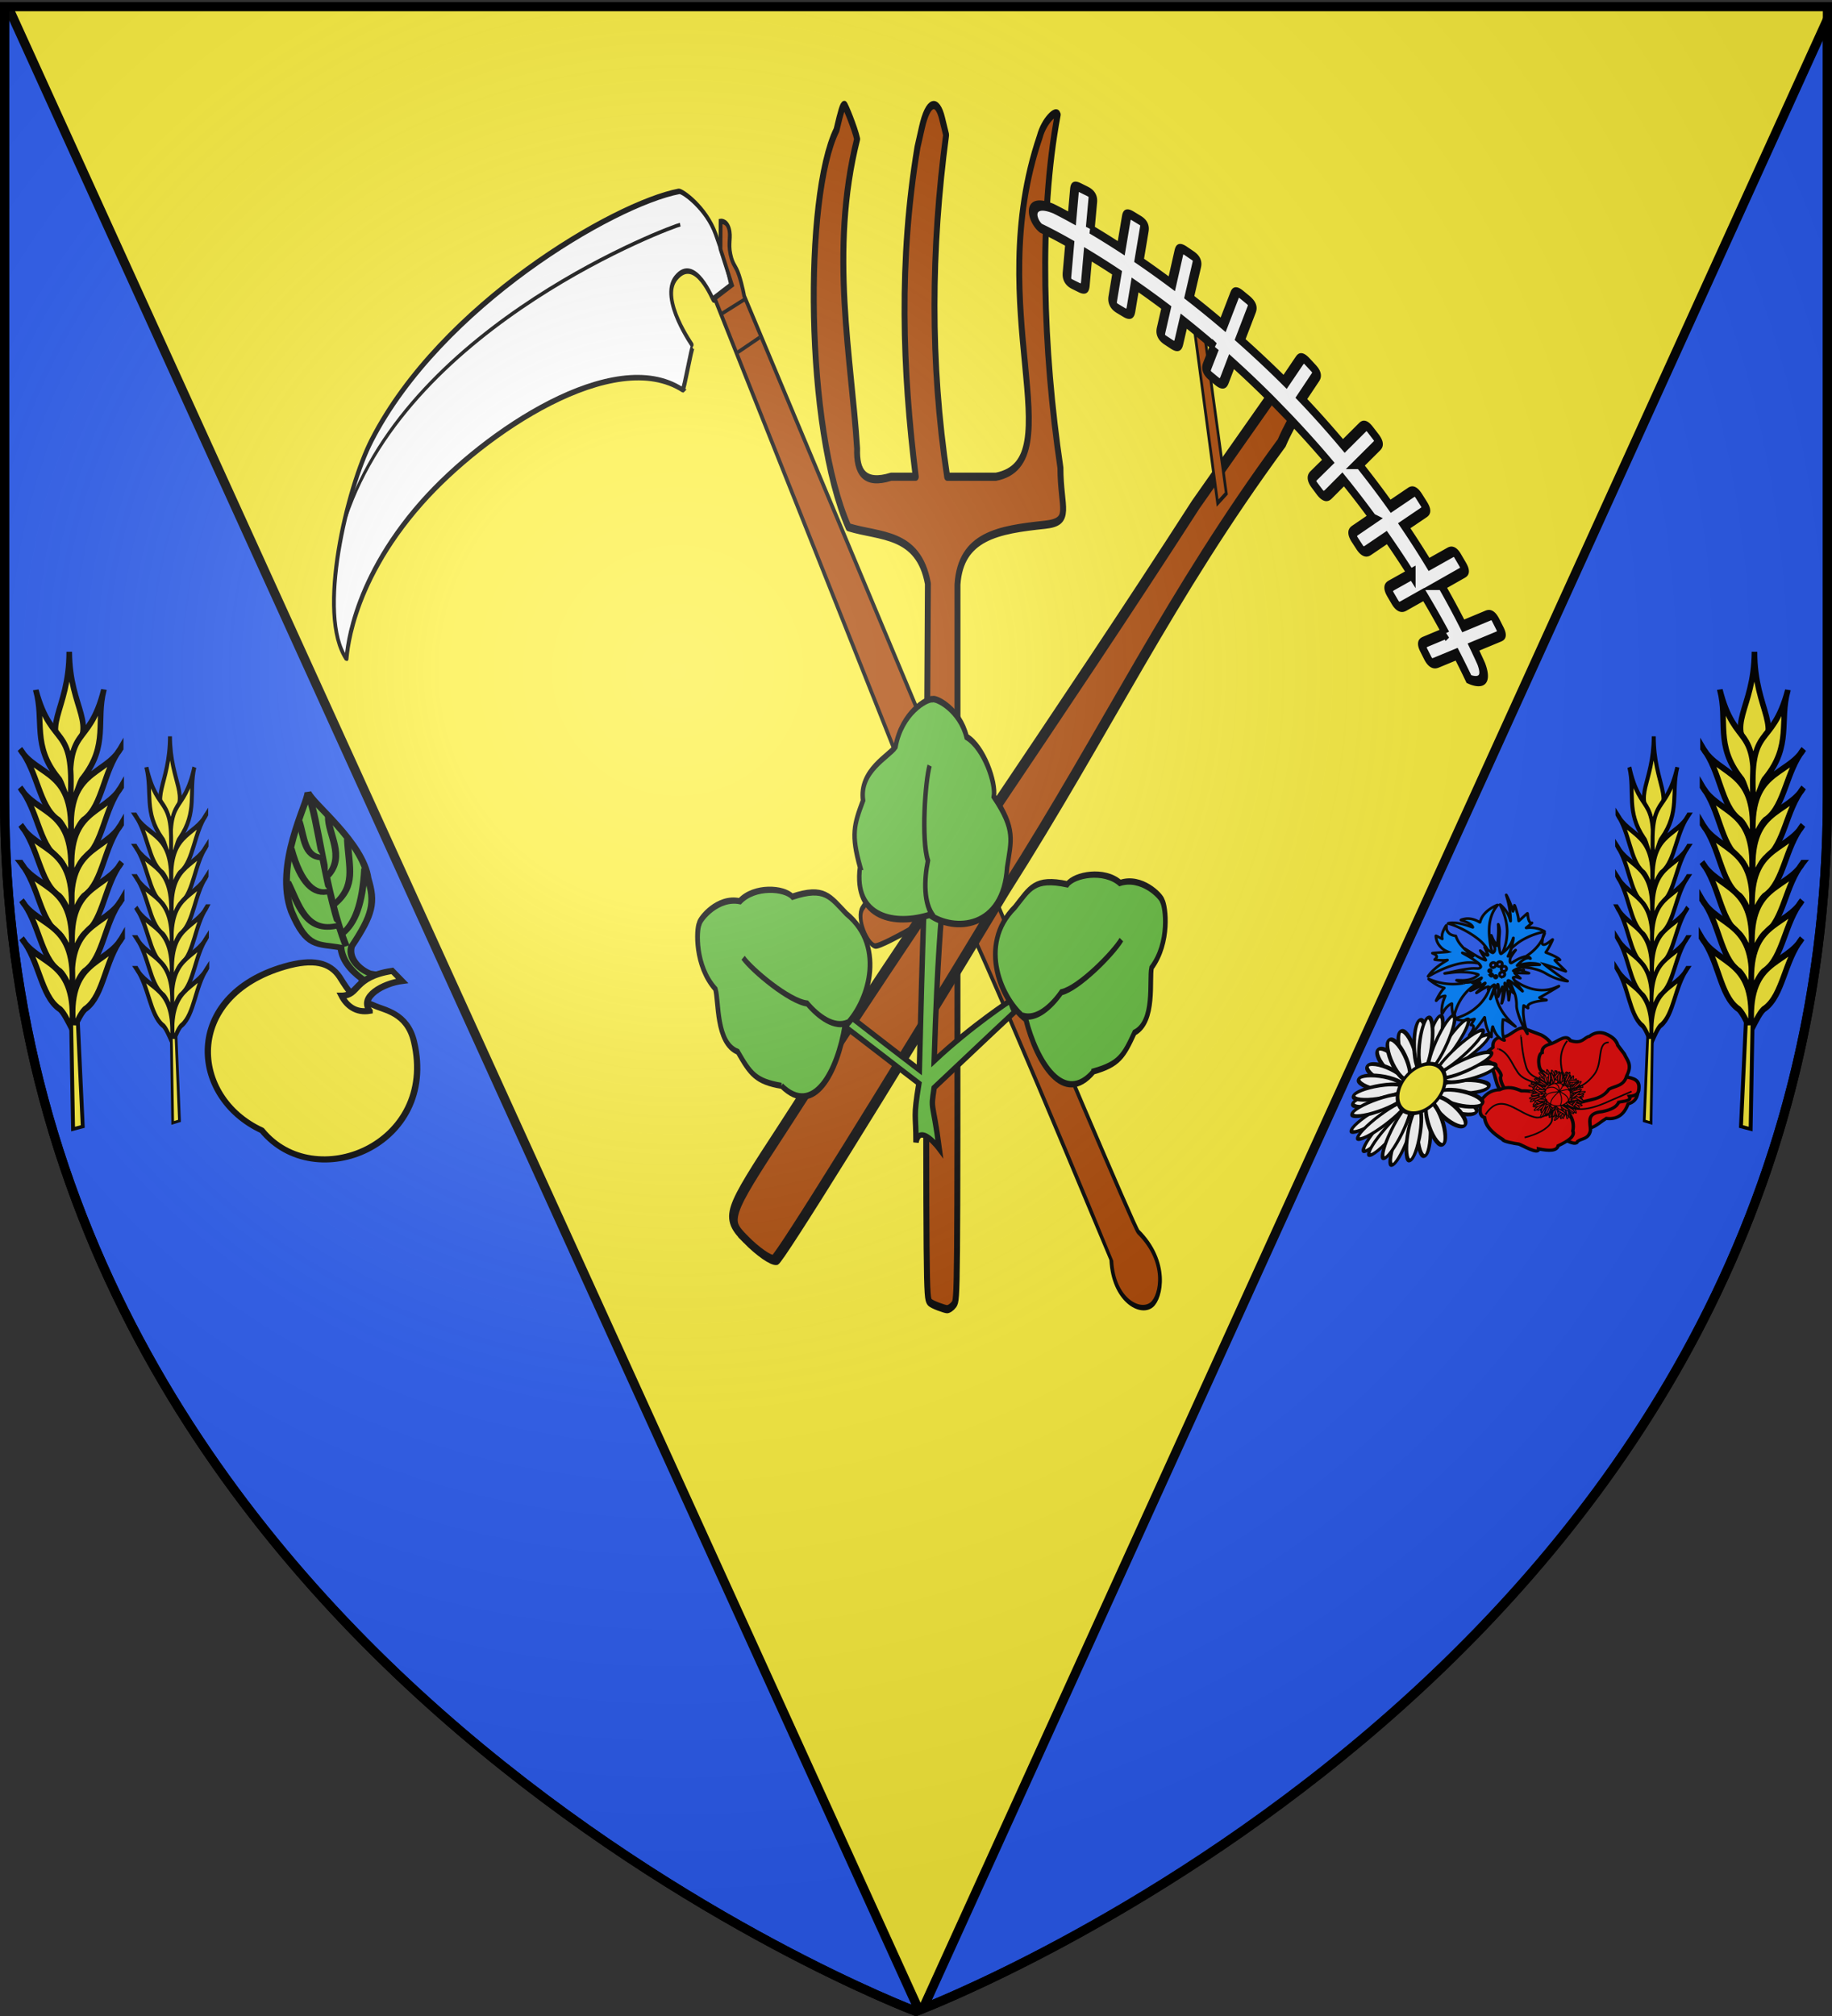 <svg xmlns="http://www.w3.org/2000/svg" xmlns:xlink="http://www.w3.org/1999/xlink" width="600" height="660" version="1.0"><rect width="100%" height="100%" fill="#333333" stroke="none"/><desc>Flag of Canton of Valais (Wallis)</desc><defs><pattern id="n" width="63.433" height="32.822" patternTransform="translate(706.076 -110.317)" patternUnits="userSpaceOnUse"><path d="M1 16.188V1m45.974 15.188v15.634H15.96V16.188M31.467 1v15.188M1 31.822h61.433M1 16.188h61.433" style="fill:none;fill-opacity:1;fill-rule:evenodd;stroke:#000;stroke-width:2;stroke-linecap:square;stroke-linejoin:miter;stroke-miterlimit:4;stroke-dasharray:none;stroke-opacity:1;display:inline"/></pattern><pattern xlink:href="#n" id="o" patternTransform="translate(706.076 -110.317)"/><pattern xlink:href="#n" id="p" patternTransform="translate(706.076 -110.317)"/><pattern xlink:href="#n" id="q" patternTransform="translate(706.076 -110.317)"/><pattern xlink:href="#o" id="u" patternTransform="translate(1455.798 -99.233)"/><pattern xlink:href="#p" id="s" patternTransform="translate(1455.798 -99.233)"/><pattern xlink:href="#q" id="r" patternTransform="translate(1455.798 -99.233)"/><pattern xlink:href="#F" id="E" patternTransform="translate(1455.798 -99.233)"/><pattern xlink:href="#G" id="D" patternTransform="translate(1455.798 -99.233)"/><pattern xlink:href="#H" id="C" patternTransform="translate(1455.798 -99.233)"/><pattern xlink:href="#y" id="F" patternTransform="translate(706.076 -110.317)"/><pattern xlink:href="#y" id="G" patternTransform="translate(706.076 -110.317)"/><pattern xlink:href="#y" id="H" patternTransform="translate(706.076 -110.317)"/><pattern id="y" width="63.433" height="32.822" patternTransform="translate(706.076 -110.317)" patternUnits="userSpaceOnUse"><path d="M1 16.188V1m45.974 15.188v15.634H15.96V16.188M31.467 1v15.188M1 31.822h61.433M1 16.188h61.433" style="fill:none;fill-opacity:1;fill-rule:evenodd;stroke:#000;stroke-width:2;stroke-linecap:square;stroke-linejoin:miter;stroke-miterlimit:4;stroke-dasharray:none;stroke-opacity:1;display:inline"/></pattern><g id="f"><path id="e" d="M0 0v1h.5z" transform="rotate(18 3.157 -.5)"/><use xlink:href="#e" width="810" height="540" transform="scale(-1 1)"/></g><g id="g"><use xlink:href="#f" width="810" height="540" transform="rotate(72)"/><use xlink:href="#f" width="810" height="540" transform="rotate(144)"/></g><g id="j"><path id="i" d="M0 0v1h.5z" transform="rotate(18 3.157 -.5)"/><use xlink:href="#i" width="810" height="540" transform="scale(-1 1)"/></g><g id="k"><use xlink:href="#j" width="810" height="540" transform="rotate(72)"/><use xlink:href="#j" width="810" height="540" transform="rotate(144)"/></g><g id="L"><path id="K" d="M0 0v1h.5z" transform="rotate(18 3.157 -.5)"/><use xlink:href="#K" width="810" height="540" transform="scale(-1 1)"/></g><g id="M"><use xlink:href="#L" width="810" height="540" transform="rotate(72)"/><use xlink:href="#L" width="810" height="540" transform="rotate(144)"/></g><g id="aa"><path id="Z" d="M0 0v1h.5z" transform="rotate(18 3.157 -.5)"/><use xlink:href="#Z" width="810" height="540" transform="scale(-1 1)"/></g><g id="ab"><use xlink:href="#aa" width="810" height="540" transform="rotate(72)"/><use xlink:href="#aa" width="810" height="540" transform="rotate(144)"/></g><radialGradient xlink:href="#a" id="aq" cx="221.445" cy="226.331" r="300" fx="221.445" fy="226.331" gradientTransform="matrix(1.353 0 0 1.349 -77.63 -85.747)" gradientUnits="userSpaceOnUse"/><linearGradient id="a"><stop offset="0" style="stop-color:white;stop-opacity:.314"/><stop offset=".19" style="stop-color:white;stop-opacity:.251"/><stop offset=".6" style="stop-color:#6b6b6b;stop-opacity:.125"/><stop offset="1" style="stop-color:black;stop-opacity:.125"/></linearGradient></defs><g style="display:inline"><path d="M300 658.5s298.5-112.32 298.5-397.772V2.176H1.5v258.552C1.5 546.18 300 658.5 300 658.5" style="fill:#fcef3c;fill-opacity:1;fill-rule:evenodd;stroke:none;stroke-width:1px;stroke-linecap:butt;stroke-linejoin:miter;stroke-opacity:1"/><g style="display:inline;fill:#2b5df2"><path d="M598.5 3v-.812m-597 0v258.53C1.5 546.17 300 658.5 300 658.5l.969-.375L3 3m595.5 3.313-296.219 651.28C325.58 648.333 598.5 534.019 598.5 260.72z" style="fill:#2b5df2;fill-opacity:1;fill-rule:evenodd;stroke:#000;stroke-width:3;stroke-linecap:butt;stroke-linejoin:miter;stroke-miterlimit:4;stroke-opacity:1;stroke-dasharray:none"/></g><g style="fill:#a40"><g style="fill:#a40"><path d="M218.862 367.92c-1.376-55.587 87.85-139.19 147.327-176.132 70.204-43.605 109.635-34.18 109.34-34.772-13.846-27.755-92.52-21.638-126.344-9.949-95.769 33.097-207.852 146.388-236.272 192.5-1.411 2.29-.166 22.094 10.943 32.332 12.684 11.69 14.471 12.997 22.384 17.907 1.692 1.05 13.04-10.66 13.928-10.943.602-.192-18.891-19.26.503-30.34 16.942-9.68 31.258 21.52 31.331 21.386.606-1.104 26.889-.843 26.86-1.99z" style="fill:#fff;fill-opacity:1;fill-rule:evenodd;stroke:#000;stroke-width:3;stroke-linecap:butt;stroke-linejoin:miter;stroke-miterlimit:4;stroke-opacity:1;stroke-dasharray:none" transform="matrix(-.097 .547 .404 .248 96.147 -83.333)"/><path d="M130.479 344.772c2.822-4.713 142.282-184.174 268.41-206.568" style="fill:none;stroke:#000;stroke-width:2;stroke-linecap:butt;stroke-linejoin:miter;stroke-miterlimit:4;stroke-opacity:1;stroke-dasharray:none" transform="matrix(-.097 .547 .404 .248 96.147 -83.333)"/></g><g style="fill:#a40"><g style="fill:#a40"><path d="M158.675 379.36s226.56 233.938 226.821 233.785c6.757-3.964 34.968-38.414 53.54-46.582 7.637-3.358 17.916 8.448 16.237 14.108-1.685 5.683-50.5 53.672-49.88 54.36.891 8.69 141.143 159.134 141.266 159.173 20.474 6.444 19.706 27.982 10.445 35.316-7.35 5.822-28.617 6.701-34.819-19.399-.726-3.058-88.042-98.985-132.81-148.23l-27.854-28.85L147.732 400.75s-4.974-2.612-9.45-6.467c-4.477-3.854-2.985-5.595-8.457-8.953-5.471-3.358-9.824-1.617-13.43-4.477s-.995-6.964-.995-6.964l14.923 3.482 15.42 12.933z" style="fill:#a40;fill-opacity:1;fill-rule:evenodd;stroke:#000;stroke-width:3;stroke-linecap:butt;stroke-linejoin:miter;stroke-miterlimit:4;stroke-opacity:1;stroke-dasharray:none" transform="matrix(-.097 .547 .404 .248 96.147 -83.333)"/><g style="fill:#a40"><path d="M385.496 612.15c-1.46 13.736 15.442 20.654 15.918 20.892M387.898 650.597c.872-.814 17.22-15.124 16.998-15.274M363.113 633.042c7.743-8.085 20.81-19.816 21.886-20.892" style="fill:#a40;stroke:#000;stroke-width:2;stroke-linecap:butt;stroke-linejoin:miter;stroke-miterlimit:4;stroke-opacity:1;stroke-dasharray:none" transform="matrix(-.097 .547 .404 .248 96.147 -83.333)"/></g></g><path d="m165.106 417.405 16.45-15.164M164.644 386.821l-16.073 15.576" style="fill:#a40;stroke:#000;stroke-width:2;stroke-linecap:butt;stroke-linejoin:miter;stroke-miterlimit:4;stroke-opacity:1;stroke-dasharray:none" transform="matrix(-.097 .547 .404 .248 96.147 -83.333)"/></g></g><g style="fill:#a40"><g style="display:inline;fill:#a40"><path d="M290.605 629.768c-1.165-1.165-1.175-1.958-1.175-96.43l.585-79.474c-3.164-12.635-16.299-11.42-26.751-13.81-14.67-24.22-15.024-81.023-4.037-97.289 1.52-4.735 2.122-6.126 2.647-6.126.273 0 3.493 5.688 4.299 8.353-9.46 27.48-1.853 53.924-.008 75.797-.26 5.694 2.374 8.975 11.433 6.902h8.326c-4.504-26.26-5.755-52.902.584-80.711l1.464-4.73c2.144-6.928 5.241-7.033 6.82-2.325l1.362 4.057c-5.096 27.903-5.453 55.806.356 83.71h16.433c26.058-3.696-4.761-41.485 14.755-83.253 1.446-3.952 5.565-6.74 6.056-5.407-6.484 25.083-4.921 57.674.918 86.487.004 9.922 4.143 13.204-5.244 13.931-15.745 1.208-28.344 2.738-29.442 14.598v80.26c0 94.086-.01 94.88-1.175 96.045-.646.646-1.703 1.174-2.35 1.174-.646 0-5.21-1.113-5.856-1.759z" style="fill:#a40;fill-opacity:1;fill-rule:evenodd;stroke:#000;stroke-width:2;stroke-linecap:round;stroke-linejoin:round;stroke-miterlimit:4;stroke-opacity:1;stroke-dasharray:none;stroke-dashoffset:10" transform="matrix(.972 0 0 1.337 22 -415.744)"/></g></g><g style="display:inline;fill:#a40"><g style="fill:#a40"><path d="M-141.254 215.081c4.69.091 9.248 1.297 10.128 2.68s.275 75.032-1.345 163.664c-.088 72.323-5.608 124.508-2.036 196.79-1.391 10.495-.26 21.676-4.72 14.377-1.618-2.647-5.152.093-4.804-4.206l-1.693-50.708c-.296-94.472-3.448-188.065-3.714-282.526-.334-39.079-.098-40.231 8.184-40.07z" style="fill:#a40;fill-opacity:1;stroke:#000;stroke-width:2.988;stroke-miterlimit:4;stroke-opacity:1;stroke-dasharray:none" transform="matrix(.819 .853 .468 -.734 259.319 684.163)"/><path d="m-140.07 549.215-31.82 39.306h-4.367l35.562-44.298z" style="fill:#a40;fill-opacity:1;fill-rule:evenodd;stroke:#000;stroke-width:.996px;stroke-linecap:butt;stroke-linejoin:miter;stroke-opacity:1" transform="matrix(.819 .853 .468 -.734 259.319 684.163)"/><path d="m-140.73 607.205 2.21-.049c1.589-.027 2.091-.426 2.064-2.014l-.147-9.483c5.687-.02 11.548-.324 17.49-.884l1.622 10.121c.253 1.568.79 1.875 2.359 1.621l2.21-.343c1.569-.253 1.973-.741 1.72-2.31l-1.572-9.777a178 178 0 0 0 14.15-2.408l2.752 9.286c.45 1.524 1.03 1.777 2.555 1.327l2.112-.639c1.524-.45 1.924-.933 1.474-2.456l-2.653-8.942c3.948-.99 7.912-2.13 11.89-3.44l3.243 9.04c.403 1.122.843 1.525 1.67 1.426.276-.034.61-.161.983-.295l2.064-.737c1.495-.537 1.814-1.06 1.277-2.555l-3.193-8.991a166 166 0 0 0 11.595-4.815l4.324 9.58c.652 1.45 1.253 1.635 2.702.983l2.014-.933c1.449-.652 1.733-1.205 1.081-2.654l-4.422-9.777c1.477-.75 2.949-1.504 4.422-2.31 6.177-4.19-.59-7.566-.59-7.566a185 185 0 0 1-6.78 3.243l-3.586-7.91c-.652-1.449-1.352-1.832-2.8-1.18l-2.015.934c-1.45.652-1.635 1.401-.983 2.85l3.538 7.861a181 181 0 0 1-11.203 4.225l-3.095-8.647c-.537-1.495-1.256-1.913-2.752-1.376l-2.063.737c-1.495.537-1.765 1.306-1.228 2.8l3.046 8.452a182 182 0 0 1-11.497 3.046l-2.555-8.647c-.45-1.524-1.13-1.973-2.653-1.524l-2.113.59c-1.524.45-1.825 1.179-1.376 2.702l2.408 8.205a188 188 0 0 1-13.119 2.064l-1.277-8.107c-.253-1.568-.888-2.12-2.457-1.867l-2.162.393c-1.568.253-1.972.938-1.72 2.506l1.278 7.763c-5.54.491-10.977.703-16.263.737l-6.436-.05a211 211 0 0 1-15.82-.982l1.13-6.878c.252-1.569-.152-2.253-1.72-2.506l-2.211-.344c-1.569-.253-2.155.299-2.408 1.867l-1.13 7.124a224 224 0 0 1-11.35-1.769l2.015-6.878c.45-1.524.148-2.253-1.376-2.702l-2.113-.64c-1.523-.449-2.154 0-2.604 1.524l-2.21 7.468c-3.87-.825-7.532-1.742-10.957-2.653l2.751-7.665c.537-1.495.267-2.263-1.228-2.8l-2.064-.737c-1.495-.537-2.214-.12-2.751 1.375l-2.899 8.058a207 207 0 0 1-9.826-3.193l3.881-8.599c.652-1.448.417-2.197-1.032-2.85l-2.014-.933c-1.449-.652-2.149-.27-2.8 1.18l-4.079 9.04c-5.853-2.283-9.237-3.98-9.237-3.98-3.431-.624-8.422 4.066 0 8.746 0 0 2.222 1.057 5.945 2.554l-3.586 7.96c-.652 1.449-.368 2.001 1.08 2.653l2.015.934c1.449.652 2.1.515 2.751-.934l3.734-8.352a217 217 0 0 0 10.417 3.488l-3.341 9.335c-.537 1.495-.218 2.067 1.277 2.604l2.113.737c1.495.537 2.067.316 2.604-1.179l3.488-9.728a236 236 0 0 0 11.448 2.85l-3.046 10.219c-.45 1.524-.099 2.056 1.425 2.506l2.112.59c1.524.449 2.155.246 2.605-1.278l3.144-10.76c3.938.768 8.09 1.467 12.381 2.063l-1.768 10.957c-.253 1.568.151 2.056 1.72 2.31l2.161.343c.392.064.755.067 1.032.05.832-.055 1.186-.495 1.376-1.671l1.818-11.202c5.548.61 11.329 1.047 17.294 1.228l.197 9.679c.027 1.588.524 1.993 2.113 1.965z" style="fill:#fff;fill-opacity:1;fill-rule:nonzero;stroke:#000;stroke-width:2.988;stroke-miterlimit:4;stroke-opacity:1;stroke-dasharray:none" transform="matrix(.819 .853 .468 -.734 259.319 684.163)"/></g></g><g id="ao"><g style="display:inline"><g style="fill:#fcef3c;fill-opacity:1;stroke:#000;stroke-width:3;stroke-miterlimit:4;stroke-opacity:1;stroke-dasharray:none;display:inline"><g style="fill:#fcef3c;fill-opacity:1;stroke:#000;stroke-width:3;stroke-miterlimit:4;stroke-opacity:1;stroke-dasharray:none"><path d="M1236.49 151.036c-19.492 22.086-11.329 38.487-33.552 37.355-1.55-22.515 14.378-16.025 33.552-37.355z" style="fill:#fcef3c;fill-opacity:1;fill-rule:evenodd;stroke:#000;stroke-width:3;stroke-linecap:butt;stroke-linejoin:miter;stroke-miterlimit:4;stroke-opacity:1;stroke-dasharray:none;display:inline" transform="matrix(-.457 -.451 -.404 .51 648.77 694.003)"/><g style="fill:#fcef3c;fill-opacity:1;stroke:#000;stroke-width:3;stroke-miterlimit:4;stroke-opacity:1;stroke-dasharray:none"><path d="M1210.439 152.46c-13.245 27.249 5.454 25.133-22.223 51.588-1.133-3.377 2.916-9.587 2.551-12.342.138-21.16 13.048-25.216 19.672-39.246zM1185.042 167.54c-2.531 16.137 15.772 27.116-9.524 50.397.91-4.095 2.412-9.997 1.461-12.117-2.788-11.344 7.74-23.86 8.063-38.28z" style="fill:#fcef3c;fill-opacity:1;fill-rule:evenodd;stroke:#000;stroke-width:3;stroke-linecap:butt;stroke-linejoin:miter;stroke-miterlimit:4;stroke-opacity:1;stroke-dasharray:none;display:inline" transform="matrix(-.457 -.451 -.404 .51 648.77 694.003)"/><path d="M1172.578 181.23c-2.53 16.138 15.772 27.117-9.524 50.397.91-4.095 2.412-9.997 1.461-12.117-2.788-11.344 7.74-23.86 8.063-38.28z" style="fill:#fcef3c;fill-opacity:1;fill-rule:evenodd;stroke:#000;stroke-width:3;stroke-linecap:butt;stroke-linejoin:miter;stroke-miterlimit:4;stroke-opacity:1;stroke-dasharray:none;display:inline" transform="matrix(-.457 -.451 -.404 .51 648.77 694.003)"/><path d="M1160.673 194.722c-2.53 16.138 15.772 27.117-9.524 50.397.91-4.095 2.412-9.997 1.461-12.117-2.788-11.344 7.74-23.86 8.063-38.28z" style="fill:#fcef3c;fill-opacity:1;fill-rule:evenodd;stroke:#000;stroke-width:3;stroke-linecap:butt;stroke-linejoin:miter;stroke-miterlimit:4;stroke-opacity:1;stroke-dasharray:none;display:inline" transform="matrix(-.457 -.451 -.404 .51 648.77 694.003)"/><path d="M1148.372 208.214c-2.531 16.138 15.772 27.117-9.524 50.397.91-4.095 2.412-9.997 1.46-12.117-2.787-11.344 7.74-23.86 8.064-38.28z" style="fill:#fcef3c;fill-opacity:1;fill-rule:evenodd;stroke:#000;stroke-width:3;stroke-linecap:butt;stroke-linejoin:miter;stroke-miterlimit:4;stroke-opacity:1;stroke-dasharray:none;display:inline" transform="matrix(-.457 -.451 -.404 .51 648.77 694.003)"/><path d="M1136.467 221.706c-2.531 16.138 15.772 27.117-9.524 50.397.91-4.095 2.412-9.997 1.461-12.117-2.788-11.344 7.74-23.86 8.063-38.28z" style="fill:#fcef3c;fill-opacity:1;fill-rule:evenodd;stroke:#000;stroke-width:3;stroke-linecap:butt;stroke-linejoin:miter;stroke-miterlimit:4;stroke-opacity:1;stroke-dasharray:none;display:inline" transform="matrix(-.457 -.451 -.404 .51 648.77 694.003)"/><path d="M1124.165 235.198c-2.53 16.138 15.773 27.117-9.524 50.397.91-4.095 2.412-9.996 1.461-12.117-2.788-11.344 7.74-23.86 8.063-38.28z" style="fill:#fcef3c;fill-opacity:1;fill-rule:evenodd;stroke:#000;stroke-width:3;stroke-linecap:butt;stroke-linejoin:miter;stroke-miterlimit:4;stroke-opacity:1;stroke-dasharray:none;display:inline" transform="matrix(-.457 -.451 -.404 .51 648.77 694.003)"/></g><g style="fill:#fcef3c;fill-opacity:1;stroke:#000;stroke-width:3;stroke-miterlimit:4;stroke-opacity:1;stroke-dasharray:none;display:inline"><path d="M1210.439 152.46c-13.245 27.249 5.454 25.133-22.223 51.588-1.133-3.377 2.916-9.587 2.551-12.342.138-21.16 13.048-25.216 19.672-39.246zM1185.042 167.54c-2.531 16.137 15.772 27.116-9.524 50.397.91-4.095 2.412-9.997 1.461-12.117-2.788-11.344 7.74-23.86 8.063-38.28z" style="fill:#fcef3c;fill-opacity:1;fill-rule:evenodd;stroke:#000;stroke-width:3;stroke-linecap:butt;stroke-linejoin:miter;stroke-miterlimit:4;stroke-opacity:1;stroke-dasharray:none;display:inline" transform="matrix(.449 -.46 .412 .502 -594.547 706.253)"/><path d="M1172.578 181.23c-2.53 16.138 15.772 27.117-9.524 50.397.91-4.095 2.412-9.997 1.461-12.117-2.788-11.344 7.74-23.86 8.063-38.28z" style="fill:#fcef3c;fill-opacity:1;fill-rule:evenodd;stroke:#000;stroke-width:3;stroke-linecap:butt;stroke-linejoin:miter;stroke-miterlimit:4;stroke-opacity:1;stroke-dasharray:none;display:inline" transform="matrix(.449 -.46 .412 .502 -594.547 706.253)"/><path d="M1160.673 194.722c-2.53 16.138 15.772 27.117-9.524 50.397.91-4.095 2.412-9.997 1.461-12.117-2.788-11.344 7.74-23.86 8.063-38.28z" style="fill:#fcef3c;fill-opacity:1;fill-rule:evenodd;stroke:#000;stroke-width:3;stroke-linecap:butt;stroke-linejoin:miter;stroke-miterlimit:4;stroke-opacity:1;stroke-dasharray:none;display:inline" transform="matrix(.449 -.46 .412 .502 -594.547 706.253)"/><path d="M1148.372 208.214c-2.531 16.138 15.772 27.117-9.524 50.397.91-4.095 2.412-9.997 1.46-12.117-2.787-11.344 7.74-23.86 8.064-38.28z" style="fill:#fcef3c;fill-opacity:1;fill-rule:evenodd;stroke:#000;stroke-width:3;stroke-linecap:butt;stroke-linejoin:miter;stroke-miterlimit:4;stroke-opacity:1;stroke-dasharray:none;display:inline" transform="matrix(.449 -.46 .412 .502 -594.547 706.253)"/><path d="M1136.467 221.706c-2.531 16.138 15.772 27.117-9.524 50.397.91-4.095 2.412-9.997 1.461-12.117-2.788-11.344 7.74-23.86 8.063-38.28z" style="fill:#fcef3c;fill-opacity:1;fill-rule:evenodd;stroke:#000;stroke-width:3;stroke-linecap:butt;stroke-linejoin:miter;stroke-miterlimit:4;stroke-opacity:1;stroke-dasharray:none;display:inline" transform="matrix(.449 -.46 .412 .502 -594.547 706.253)"/><path d="M1124.165 235.198c-2.53 16.138 15.773 27.117-9.524 50.397.91-4.095 2.412-9.996 1.461-12.117-2.788-11.344 7.74-23.86 8.063-38.28z" style="fill:#fcef3c;fill-opacity:1;fill-rule:evenodd;stroke:#000;stroke-width:3;stroke-linecap:butt;stroke-linejoin:miter;stroke-miterlimit:4;stroke-opacity:1;stroke-dasharray:none;display:inline" transform="matrix(.449 -.46 .412 .502 -594.547 706.253)"/></g></g><path d="m1113.644 308.301-1.207 74.045-6.035-1.795 3.017-72.025z" style="fill:#fcef3c;fill-opacity:1;fill-rule:evenodd;stroke:#000;stroke-width:2.429;stroke-linecap:butt;stroke-linejoin:miter;stroke-miterlimit:4;stroke-opacity:1;stroke-dasharray:none" transform="matrix(-.524 0 0 .467 606.854 191.081)"/></g></g></g><use xlink:href="#ao" id="ap" width="600" height="660" x="0" y="0" transform="matrix(.705 0 0 .81 39.679 68.223)"/><g style="fill:#fcef3c;fill-opacity:1"><g style="fill:#5ab532;fill-opacity:1;stroke:#000;stroke-width:3;stroke-miterlimit:4;stroke-opacity:1;stroke-dasharray:none;display:inline"><g style="fill:#5ab532;fill-opacity:1;stroke:#000;stroke-width:1.366;stroke-miterlimit:4;stroke-opacity:1;stroke-dasharray:none"><path d="m309.208 518.987-2.553 2.094c-1.42.782-5.4 1.598-7.655-.933-3.683-7.976-5.71-9.998-11.411-12.303-7.914-4.436-22.348-2.037-24.81-2.997 2.15 1.627 10.088 15.597 21.621 19.599 9.354 2.873 9.628.516 13.436-2.531 2.45 1.47 5.493 1.813 9.06 1.156.562 1.461 1.928-2.567 2.312-4.085z" style="fill:#5ab532;fill-opacity:1;fill-rule:evenodd;stroke:#000;stroke-width:1.366;stroke-linecap:butt;stroke-linejoin:miter;stroke-miterlimit:4;stroke-opacity:1;stroke-dasharray:none" transform="matrix(.954 1.038 -1.327 .849 520.094 -442.037)"/><g style="fill:#5ab532;fill-opacity:1;stroke:#000;stroke-width:1.366;stroke-miterlimit:4;stroke-opacity:1;stroke-dasharray:none"><path d="M299.43 515.185c-13.457 2.384-33.46 1.183-37.372 2.278" style="fill:#5ab532;fill-opacity:1;fill-rule:evenodd;stroke:#000;stroke-width:1.366;stroke-linecap:butt;stroke-linejoin:miter;stroke-miterlimit:4;stroke-opacity:1;stroke-dasharray:none" transform="matrix(.227 1.314 -1.618 .269 878.989 -222.261)"/><path d="M296.24 515.526c-1.978-2.819-6.274-4.97-14.927-6.608M288.833 516.096c-3.73-4.963-8.078-4.09-15.382-4.785M281.655 516.438c-4.114-4.248-10.087-1.419-14.47-2.165M294.074 515.868c.857 7.006-7.012 7.256-12.533 8.66M285.415 516.666c.488 2.952-2.836 5.33-11.85 6.039M276.984 516.894c-.758 3.572-5.821 2.838-9.685 3.304" style="fill:#5ab532;fill-opacity:1;fill-rule:evenodd;stroke:#000;stroke-width:1.366;stroke-linecap:butt;stroke-linejoin:miter;stroke-miterlimit:4;stroke-opacity:1;stroke-dasharray:none" transform="matrix(.227 1.314 -1.618 .269 878.989 -222.261)"/></g></g></g><g style="fill:#fcef3c;fill-opacity:1;stroke:#000;stroke-width:3;stroke-miterlimit:4;stroke-opacity:1;stroke-dasharray:none"><path d="M56.96 21.365c-10.644 3.292-12.078 2.486-20.478-1.118-7.657-2.971-14.942.526-23.196 12.778-29.305 43.497.992 82.952 36.79 74.363 37.3 10.3 69.073-48.212 31.702-83.365-10.664-10.032-19.81-3.727-24.818-2.658z" style="fill:#fcef3c;fill-opacity:1;fill-rule:evenodd;stroke:#000;stroke-width:3;stroke-linecap:butt;stroke-linejoin:round;stroke-miterlimit:4;stroke-opacity:1;stroke-dasharray:none" transform="matrix(.57 .427 -.381 .51 98.156 293.933)"/><path d="M56.834 24.93c-7.638-2.654-2.622-15.392 3.75-22.31L54.21 1.5C41.186 16.386 48.96 21.876 42.302 27.39c4.524 2.5 10.089 2.82 14.532-2.46z" style="fill:#fcef3c;fill-opacity:1;fill-rule:evenodd;stroke:#000;stroke-width:3;stroke-linecap:butt;stroke-linejoin:miter;stroke-miterlimit:4;stroke-opacity:1;stroke-dasharray:none" transform="matrix(.57 .427 -.381 .51 98.156 293.933)"/></g><g style="display:inline"><path d="M778.495 495.715c-11.089 11.11-23.551 23.77-36.723 37.212-3.254-19.27-5.187-31.693-5.187-31.693-2.06 1.823-3.42 2.032-3.42 2.032 2.09 12.017 3.63 21.914 5.494 32.802-9.305 7.194-7.184 6.293-13.874 13.471 5.353-3.934 4.164 6.728 4.164 6.728 9.706-13.652 6.137-10.793 12.407-15.777 9.978-.011 25.143-.205 36.334-.17 0 0 .019-1.327 1.5-3.632 0 0-14.849-2.652-31.853-2.609 24.764-24.984 35.055-33.892 35.055-33.892z" style="fill:#5ab532;fill-rule:evenodd;stroke:#000;stroke-width:1.77;stroke-linecap:butt;stroke-linejoin:miter;stroke-miterlimit:4;stroke-opacity:1;stroke-dasharray:none" transform="rotate(-42.995 289.546 1001.034)"/><g style="fill:#5ab532;stroke:#000;stroke-width:.991;stroke-miterlimit:4;stroke-dasharray:none;display:inline"><path d="M1128.313 419.636c-1.547 5.177-.818 6.524 1.506 9.937-.537 4.635 6.269 5.86 7.79 7.064 1.81 5.016 7.529 6.27 8.72 5.994.869.074 5.828-2.425 6.983-6.835 3.678-2.138 5.898-7.978 5.215-9.915 4.452-5.77 3.236-7.258 2.02-11.15-1.68-9.388-12.463-8.048-17.578-4.662-7.56-.547-16.816 1.913-14.656 9.567z" style="fill:#5ab532;fill-opacity:1;fill-rule:evenodd;stroke:#000;stroke-width:.991;stroke-linecap:butt;stroke-miterlimit:4;stroke-dasharray:none" transform="matrix(.429 -1.876 -1.509 -.838 405.153 2823.854)"/><path d="M1143.836 409.626c-2.11 2.333-1.642 5.969-.565 8.69-1.218 3.503.404 12.085 1.57 14.36" style="fill:#5ab532;fill-opacity:1;fill-rule:evenodd;stroke:#000;stroke-width:.991;stroke-linecap:butt;stroke-miterlimit:4;stroke-dasharray:none" transform="matrix(.429 -1.876 -1.509 -.838 405.153 2823.854)"/></g><g style="fill:#5ab532;stroke:#000;stroke-width:.991;stroke-miterlimit:4;stroke-dasharray:none;display:inline"><path d="M1128.313 419.636c-1.547 5.177-.818 6.524 1.506 9.937-.537 4.635 6.269 5.86 7.79 7.064 1.81 5.016 7.529 6.27 8.72 5.994.869.074 5.828-2.425 6.983-6.835 3.678-2.138 5.898-7.978 5.215-9.915 4.452-5.77 3.236-7.258 2.02-11.15-1.68-9.388-12.463-8.048-17.578-4.662-7.56-.547-16.816 1.913-14.656 9.567z" style="fill:#5ab532;fill-opacity:1;fill-rule:evenodd;stroke:#000;stroke-width:.991;stroke-linecap:butt;stroke-miterlimit:4;stroke-dasharray:none" transform="matrix(-.582 -1.82 1.433 -1.001 413.538 2824.33)"/><path d="M1143.836 409.626c-2.11 2.333-1.642 5.969-.565 8.69-1.218 3.503.404 12.085 1.57 14.36" style="fill:#5ab532;fill-opacity:1;fill-rule:evenodd;stroke:#000;stroke-width:.991;stroke-linecap:butt;stroke-miterlimit:4;stroke-dasharray:none" transform="matrix(-.582 -1.82 1.433 -1.001 413.538 2824.33)"/></g><g style="fill:#5ab532;stroke:#000;stroke-width:.991;stroke-miterlimit:4;stroke-dasharray:none;display:inline"><path d="M1128.313 419.636c-1.547 5.177-.818 6.524 1.506 9.937-.537 4.635 6.269 5.86 7.79 7.064 1.81 5.016 7.529 6.27 8.72 5.994.869.074 5.828-2.425 6.983-6.835 3.678-2.138 5.898-7.978 5.215-9.915 4.452-5.77 3.236-7.258 2.02-11.15-1.68-9.388-12.463-8.048-17.578-4.662-7.56-.547-16.816 1.913-14.656 9.567z" style="fill:#5ab532;fill-opacity:1;fill-rule:evenodd;stroke:#000;stroke-width:.991;stroke-linecap:butt;stroke-miterlimit:4;stroke-dasharray:none" transform="matrix(1.476 -.32 -.123 -2.135 -1332.111 1540.742)"/><path d="M1143.836 409.626c-2.11 2.333-1.642 5.969-.565 8.69-1.218 3.503.404 12.085 1.57 14.36" style="fill:#5ab532;fill-opacity:1;fill-rule:evenodd;stroke:#000;stroke-width:.991;stroke-linecap:butt;stroke-miterlimit:4;stroke-dasharray:none" transform="matrix(1.476 -.32 -.123 -2.135 -1332.111 1540.742)"/></g></g></g><use xlink:href="#ao" width="600" height="660" transform="matrix(-1 0 0 1 597.286 0)"/><use xlink:href="#ap" width="600" height="660" transform="matrix(-1 0 0 1 597.286 0)"/><path d="M1652.258 1241.346c-19.76 41.403-40.291 19.085-62.634 8.454-20.677 6.13-36.803-.797-47.178-24.232-21.378-2.558-20.65-21.506-23.53-24.907l-.47-10.413 55.458 12.559 47.73 23.065 49.667-20.423-20.7 42.318z" style="fill:#e20909;fill-rule:evenodd;stroke:#000;stroke-width:7.069;stroke-linecap:butt;stroke-linejoin:miter;stroke-miterlimit:4;stroke-opacity:1;stroke-dasharray:none" transform="matrix(-.158 .024 .012 .149 762.208 141.778)"/><path d="M1696.407 1220.922c10.27-6.91 10.586 32.127.821 43.489-7.056 8.21-41.057 39-45.253 25.677-9.736-5.403-22.977-.745-28.14-19.268-1.809-16.945 7.559-39.229-27.31-37.071-16.741-.95-30.027-4.64-35.04-14.891-10.648-1.148-27.511 1.887-23.175-9.344-12.818.804-17.292-2.805-19.18-7.78-5.723-19.233 1.602-27.428 18.082-33.665 13.219-8.917 27.179-7.628 41.112-6.707 21.292 6.484 33.975 17.169 36.14 32.987l38.627 5.844 28.696-2.33 12.14 3.504zM1825.344 1086.723c-.762 1.272-1.331 2.099-2.253 3.183-19.463 22.904-6.173 54.905-31.486 75.576-26.706 21.801-52.86 26.185-81.258 10.64 47.932-13.979 57.244-82.883 99.205-99.657 1.644-9.4 15.076-.197 16.718 7.05.225.992-.514 2.36-.926 3.208z" style="fill:#e20909;fill-rule:evenodd;stroke:#000;stroke-width:7.069;stroke-linecap:butt;stroke-linejoin:miter;stroke-miterlimit:4;stroke-opacity:1;stroke-dasharray:none" transform="matrix(-.158 .024 .012 .149 762.208 141.778)"/><path d="M1682.616 1185.896c-7.08-14.497-19.066-26.4-12.41-48.16-2.823-14.882-.572-28.997 6.905-42.32 9.144-16.14 11.339-32.715 31.736-48.153l30.353-17.508c13.562-14.609 35.151 14.54 51.32 8.18 16.944 1.498 19.043 10.503 19.31 20.435 12.14 7.07 24.923 13.572 15.57 28.218-7.279-3.851-31.733 31.387-27.167 37.158 4.535 5.732-6.22 39.605-13.525 32.98-11.63 17.58-27.019 23.225-42.219 29.471-23.621.788-30.724 6.344-38.63 11.669l-18.21 6.418z" style="fill:#e20909;fill-rule:evenodd;stroke:#000;stroke-width:7.069;stroke-linecap:butt;stroke-linejoin:miter;stroke-miterlimit:4;stroke-opacity:1;stroke-dasharray:none" transform="matrix(-.158 .024 .012 .149 762.208 141.778)"/><path d="m1682.063 1195.82-35.595 12.544c-22.495-6.796-48.883 1.5-67.32-21.025-13.692-5.577-30.913-1.618-38.625-23.356-14.126-22.342-3.016-33.804 1.387-48.158l11.867-20.72c1.897-10.021 8.01-20.04 24.56-30.06 10.158-5.498 20.932-5.774 32.558 1.173 10.176-.172 15.487 15.527 39.456 2.633 7.523-16.02 24.249-2.82 37.8.298 11.035 1.56 21.579 3.64 21.795 16.64 10.09 1.527 11.592 36.362 2.753 40.862-5.67 2.887-23.459 42.317-23.459 42.317l-.555 27.436z" style="fill:#e20909;fill-rule:evenodd;stroke:#000;stroke-width:7.069;stroke-linecap:butt;stroke-linejoin:miter;stroke-miterlimit:4;stroke-opacity:1;stroke-dasharray:none" transform="matrix(-.158 .024 .012 .149 762.208 141.778)"/><path d="M1695.583 1192.027c19.413-10.439 24.814-24.458 63.189-30.052 13.055-8.19 26.477-15.215 43.871-9.625 14.037-1.78 27.345 1.83 39.178 16.35 4.026 15.752 9.714 32.384-3.317 39.11-.548 20.16-14.836 37.41-33.669 53.699.484 4.1-23.906 12.794-32.008 15.172-3.863 1.134-40.257 31.8-39.734 16.922-21.647 8.495-37.26 10.609-40.56-.298-20.53-6.74-36.784-14.543-32.553-27.44-6.681-24.941 6.405-39.422 13.252-57.205l14.902-16.926z" style="fill:#e20909;fill-rule:evenodd;stroke:#000;stroke-width:7.069;stroke-linecap:butt;stroke-linejoin:miter;stroke-miterlimit:4;stroke-opacity:1;stroke-dasharray:none" transform="matrix(-.158 .024 .012 .149 762.208 141.778)"/><path d="M1800.922 1062.7q-1.17.413 0 0z" style="fill:#e20909;fill-rule:evenodd;stroke:#000;stroke-width:4;stroke-linecap:butt;stroke-linejoin:miter;stroke-miterlimit:4;stroke-opacity:1;stroke-dasharray:none" transform="matrix(-.158 .024 .012 .149 762.208 141.778)"/><g style="fill:#e20909;stroke:#000;stroke-width:3.184;stroke-miterlimit:4;stroke-opacity:1;stroke-dasharray:none"><g style="fill:#e20909;stroke:#000;stroke-width:3.184;stroke-miterlimit:4;stroke-opacity:1;stroke-dasharray:none"><g style="fill:#e20909;stroke:#000;stroke-width:3.184;stroke-miterlimit:4;stroke-opacity:1;stroke-dasharray:none"><path d="M1351.429 101.648c0 20.897-19.84 37.857-44.286 37.857s-44.286-16.96-44.286-37.857 19.84-37.857 44.286-37.857 44.286 16.96 44.286 37.857z" style="fill:#e20909;fill-opacity:1;stroke:#000;stroke-width:3.184;stroke-miterlimit:4;stroke-opacity:1;stroke-dasharray:none" transform="matrix(.094 .017 -.023 .096 389.577 326.355)"/></g><path d="M1305.714 75.22c13.908 12.97 18.448 31.193 14.822 45.535m23.234-20.204c.106-14.415-24.586-23.36-38.056-25.332m-17.857 46.786c-5.288-12.834 4.3-29.409 17.857-46.786-15.329 6.047-38.607 7.103-42.5 28.036m-2.857-29.821c14.386-10.132 29.641-13.21 45.357 1.785-1.953-11.209-5.076-20.894-20.357-24.107m23.75-2.857c7.766 7.55-.05 18.18-3.393 26.964 13.98-7.008 27.213-15.434 35.358-8.75" style="fill:none;stroke:#000;stroke-width:3.184;stroke-linecap:butt;stroke-linejoin:miter;stroke-miterlimit:4;stroke-opacity:1;stroke-dasharray:none" transform="matrix(.094 .017 -.023 .096 389.616 327.937)"/></g><g style="fill:#e20909;stroke:#000;stroke-width:3.184;stroke-miterlimit:4;stroke-opacity:1;stroke-dasharray:none"><path d="M1315 6.648c-6.641-.419-1.393 34.076 2.857 33.571 3.82 2.89.902-35.133-2.857-33.571zM1292.272 131.907c-6.642-.419-1.394 34.076 2.857 33.571 3.82 2.89.901-35.133-2.857-33.571zM1330.657 129.381c-6.64-.418-1.393 34.077 2.858 33.572 3.82 2.89.901-35.134-2.858-33.572zM1381.775 46.952c.904-6.593-33.883-3.89-33.69.387-3.163 3.598 34.972 3.476 33.69-.387zM1390.361 77.762c.905-6.593-33.882-3.89-33.69.387-3.163 3.598 34.972 3.476 33.69-.387zM1389.351 99.985c.905-6.593-33.882-3.89-33.69.387-3.163 3.598 34.972 3.476 33.69-.387zM1237.828 92.409c.905-6.593-33.882-3.89-33.69.387-3.163 3.598 34.972 3.476 33.69-.387zM1239.343 63.114c.905-6.592-33.882-3.889-33.69.388-3.163 3.597 34.973 3.476 33.69-.388z" style="fill:#e20909;fill-rule:evenodd;stroke:#000;stroke-width:3.184;stroke-linecap:butt;stroke-linejoin:miter;stroke-miterlimit:4;stroke-opacity:1;stroke-dasharray:none" transform="matrix(.094 .017 -.023 .096 389.616 327.937)"/><path d="M1239.343 63.114c.905-6.592-33.882-3.889-33.69.388-3.163 3.597 34.973 3.476 33.69-.388z" style="fill:#e20909;fill-rule:evenodd;stroke:#000;stroke-width:3.184;stroke-linecap:butt;stroke-linejoin:miter;stroke-miterlimit:4;stroke-opacity:1;stroke-dasharray:none" transform="matrix(.094 .017 -.023 .096 389.616 327.937)"/><path d="M1239.343 63.114c.905-6.592-33.882-3.889-33.69.388-3.163 3.597 34.973 3.476 33.69-.388zM1233.283 73.216c.904-6.593-33.883-3.89-33.691.387-3.163 3.598 34.973 3.476 33.69-.387z" style="fill:#e20909;fill-rule:evenodd;stroke:#000;stroke-width:3.184;stroke-linecap:butt;stroke-linejoin:miter;stroke-miterlimit:4;stroke-opacity:1;stroke-dasharray:none" transform="matrix(.094 .017 -.023 .096 389.616 327.937)"/><path d="M1243.52 63.99c3.925-5.374-27.977-19.506-29.837-15.651-4.492 1.666 29.132 19.66 29.837 15.65z" style="fill:#e20909;fill-rule:evenodd;stroke:#000;stroke-width:3.184;stroke-linecap:butt;stroke-linejoin:miter;stroke-miterlimit:4;stroke-opacity:1;stroke-dasharray:none" transform="matrix(.094 .017 -.023 .096 389.616 327.937)"/><path d="M1362.408 28.386c-1.568-.41-7.815 5.394-13.264 11.488 3.46-7.61 6.078-15.423 4.198-15.654-2.39-1.563-6.063 3.729-9.117 10.277-3.126 1.739-6.957 4.185-10.454 6.72 3.446-8.665 5.78-19.709 3.513-20.481-1.769-3.426-11.244 19.642-12.231 27.838-1.25 1.379-1.79 2.4-1.225 2.836 1.51 3.054 9.557-1.363 16.5-6.717-1.44 4.828-1.977 8.75-.693 9.29.275.637.898.433 1.68-.375 5.217 2.375 24.474-22.129 21.434-24.714-.029-.29-.132-.453-.34-.508zm-42.962-20.813a.85.85 0 0 0-.374-.142c-1.624-1.808-3.547 7.375-4.471 16.443a114 114 0 0 0-4.263 3.138c1.72-3.9 2.486-7.032 1.425-7.685-.286-1.106-1.754-.074-3.745 2.104-.538-5.783-1.686-10.408-3.226-10.393-1.898-1.79-3.12 9.042-3.148 18.73-5.169 7.543-9.986 16.33-7.98 16.899 1.786 1.61 5.23-1.463 8.676-6.052.383 2.125.913 3.396 1.658 3.177 2.164.375 3.412-3.305 3.975-8.3 1.79-.66 3.9-1.79 6.103-3.178-.076 4.628.332 7.964 1.528 7.718 2.767.718 4.575-5.49 5.376-12.678a74 74 0 0 0 2.75-2.32c-3.792 8.977-7.297 20.595-5.01 20.716 5.652 3.158 15.531-29.306 11.59-30.65-.36-.694-1.025-.286-1.883.855-1.555.424-4.1 1.731-7.003 3.471.05-5.902-.582-10.996-1.978-11.853zm51.039 35.777c-1.33-.617-6.333 5.547-10.77 12.204a49 49 0 0 0-5.184-1.089c4.742-5.898 8.367-12.074 6.92-13.305-.465-4.637-25.635 22.585-22.034 24.233 1.85 2.266 7.16-1.92 12.153-7.435 1.066.996 2.748 2 4.786 2.961-1.088 1.847-2.045 3.595-2.76 5.11-5.817 1.237-10.318 2.76-9.674 4.053.001.202.028.4.092.576s.166.328.288.478c.244.3.608.573 1.062.778.454.204.992.348 1.623.466 7.19 1.34 24.791-2.71 28.59-5.972 3.29.385 5.627.223 5.936-.791 2.144-1.196-6.548-5.156-15.273-8.073 3.647-6.401 6.116-12.811 4.536-13.784-.055-.211-.155-.347-.291-.41zM1299.84 8.368c-2.726-1.736-15.204 30.744-11.373 30.946 5.65 3.158 15.53-29.306 11.589-30.649-.067-.13-.128-.241-.216-.297zm90.177 61.48c-1.24-.982-8.946 1.668-16.23 4.947 3.953-2.118 6.665-4.189 6.206-5.392.4-.94-1.057-1.068-3.433-.725-.081-.952-2.013-.414-4.79.988-9.72 2.51-24.357 8.287-22.804 10.374.278 1.505 2.271 1.923 5.088 1.628-3.299 2.809-5.349 5.168-4.42 5.881 1.122 2.272 5.882.375 11.1-2.93 1.532 1.372 5.95.386 10.933-1.59a125 125 0 0 0 6.259 3.447c-4.598.992-11.046 3.03-16.323 5.173-5.927-.343-10.655-.067-10.377 1.348-.299 1.113.567 2.075 2.136 2.89-.69.595-.966 1.115-.678 1.502.253 1.371 1.927 1.849 4.349 1.699-1.68 1.899-3.646 4.527-5.615 7.37-3.481 1.456-5.72 2.838-5.125 3.733.105.794.685 1.288 1.619 1.582-.912 1.474-1.787 2.914-2.525 4.265-1.916.206-3.044.645-2.903 1.359-.228.849.208 1.602 1.12 2.278-.646 1.492-1.02 2.717-.97 3.434-.775.42.22 1.622 2.173 3.19-1.08-.746-1.942-1.03-2.441-.685-1.528-.249-.355 3.082 1.975 7.482-1.044.757-2.03 1.504-2.99 2.253-5.912-7.885-14.59-17.193-15.864-15.224-3.446 2.065 4.177 12.354 11.215 19.227-1.145 1.111-2.024 2.098-2.367 2.817a1.9 1.9 0 0 0-.146.441c-4.38-5.878-9.18-10.652-10.7-9.602-4.6-.747 15.201 30.586 17.723 27.533 3.065-1.383-.93-9.385-5.944-16.445 1.165.477 3.16-.013 5.517-1.099 2.595 2.057 4.698 3.153 5.494 2.454 1.224.055.5-1.913-1.247-4.763.877-.544 1.759-1.161 2.653-1.78 4.845 7.829 11.075 15.901 12.415 14.28 3.316-1.496-1.624-10.786-7.186-18.198.803-.661 1.549-1.333 2.283-1.99 7.62 4.25 15.847 7.829 16.232 5.889 1.9-2.487-4.282-7.153-11.41-10.878.392-.509.734-.976.973-1.406.494-.886.648-1.593.337-2.01.167-1.323-2.257-.502-5.678 1.321 0 .003-.021-.017-.026-.015-3.14-1.403-6.14-2.475-8.486-3.032.426-.344.85-.734 1.301-1.184 4.496 1.169 10.726 1.746 16.042 1.727 5.728 6.934 13.392 13.632 15.1 12.134 2.216.102-1.92-6.383-7.07-12.855 1.52-.374 2.463-.87 2.517-1.543 1.111-.981-1.86-2.114-6.4-3.072-1.677-1.905-3.296-3.665-4.759-5.042 8.248 4.893 18.68 9.71 19.114 7.525 2.153-2.818-6.106-8.405-14.317-12.283 9.573 2.03 24.682 1.869 24.907-.898 1.833-1.62-7.437-3.648-16.556-4.64.603-.6.934-1.134.79-1.579.926-1.899-5.932-.88-13.48 1.089-1.59.14-2.725.399-3.135.843q-.569.165-1.134.335c.865-2.063 1.454-3.864 1.576-5.118.123-.03.248-.071.373-.103 9.42 1.406 21.603 1.013 21.805-1.468 1.273-1.125-2.851-2.437-8.517-3.47 3.24-1.57 5.968-3.166 7.384-4.513 4.291 1.9 7.586 2.817 7.826 1.609 1.893-2.477-4.279-7.104-11.372-10.822 6.417-3.422 11.816-7.41 11.014-9.06.09-.277.039-.499-.13-.633zM1281.27 9.435a.9.9 0 0 0-.39-.116c-1.644-1.552-2.765 6.417-3.054 14.87-4.908-7.691-11.994-15.567-13.9-14.25-3.606-.585 7.76 18.525 14.066 25.354.012.15.019.29.032.437-5.877-8.108-15.423-18.539-16.765-16.469-5.557 3.321 17.647 28.097 20.778 25.352.964.044.697-1.197-.3-3.106 4.29-4.367 3.013-30.315-.467-32.072zm83.969 54.741c-1.17.127-2.358.282-3.577.452.301-.409.598-.844.897-1.273.886.295 1.776.556 2.68.821zM1249.59 11.242c-.869-.524-1.553-.686-1.98-.39-2.474-.401 2.1 8.459 7.258 16.283-8.206-5.035-20.172-9.589-21.33-7.315-2.202.763 4.77 5.68 12.398 9.936.309.173.63.329.94.499-.31.635-.257 1.519.068 2.59-.319.193-.645.4-.97.602-8.189-5.297-21.2-10.374-22.412-7.997-2.58.894 7.427 7.514 16.33 12.062-4.399 3.122-8.456 6.432-10.242 8.624-5.687-2.403-10.734-3.712-11.466-2.277-2.905 1.007 10.148 9.284 19.608 13.678-7.89-.795-15.35-.775-15 .995-1.041 3.876 11.578 5.948 21.412 5.999-.178.613-.246 1.114-.214 1.486-1.036-.038-2.663.224-4.595.644-9.858-1.908-25.445-2.997-24.944-.453-.648 2.413 4.022 4.142 9.996 5.113-6.197 2.416-11.16 5-10.226 6.257.44 2.38 5.098 2.033 10.677.465.435.762 1.516 1.32 2.999 1.737.575 1.436 1.557 3.12 2.779 4.897-6.354 2.452-11.513 5.137-10.562 6.416.547 2.957 7.614 1.706 14.858-.867.47.54.959 1.06 1.442 1.587-1.418 1.041-2.793 2.07-4.014 3.07-5.492.509-9.673 1.407-9.223 2.701-.172 1.406 1.319 2.379 3.738 2.96-.187.452-.187.818.082 1.026.448.906 1.477 1.138 2.88.9-6.823 2.555-12.577 5.436-11.574 6.784.876 4.743 18.451-1.3 26.756-6.314-.296.474-.58.93-.863 1.398-8.273 2.8-16.489 6.538-15.307 8.127.447 2.415 5.24 2.023 10.925.397-.516 1.512-.555 2.52.076 2.7.744.67 1.753.507 2.952-.213-3.442 4.327-5.687 7.99-4.439 8.561 1.008 1.235 3.053.558 5.51-1.208-7.091 6.637-14.94 15.683-12.914 16.72 3.87 5.19 26.162-20.401 23.112-23.236-.077-1.381-2.477-.024-5.69 2.573 6.8-6.818 14.003-17.439 12.058-19.093-.112-1.116-1.682-.362-3.913 1.415-.85.12-1.812.286-2.887.529 2.29-4.074 4.071-8.085 4.617-10.663 3.118.522 5.362.436 5.718-.53 1.783-.864-3.378-3.943-9.93-6.893.018-.258-.029-.477-.156-.648.1-.795-.732-.834-2.147-.344-.424-.18-.836-.367-1.265-.543.52-.595.758-1.13.599-1.548.285-.67-.334-.946-1.572-.926 4.615-.839 8.002-2.045 7.924-3.369 1.884-2.207-11.8-2.784-22.072-2.003a63 63 0 0 0 3.957-1.984c4.354-.226 7.568-.924 7.67-2.184.685-.605-.22-1.29-2.05-1.932.222-.342.319-.652.28-.925 1.255.23 2.957-.915 4.834-2.85.273-.03.496-.061.753-.097 2.826 2.324 5.167 3.634 6.016 2.89 1.252.057.478-2.04-1.358-5 .205-.35-.075-.706-.72-1.073-.285-.434-.59-.894-.908-1.354.444-.621.888-1.247 1.325-1.905 7.517 2.656 15.256 4.136 15.945 2.267 2.01-.974-4.83-4.763-12.512-8.009.4-.733.801-1.455 1.162-2.171 3.886 3.637 7.427 6.03 8.514 5.076 2.043.094-1.301-5.404-5.87-11.336.668-2.143.82-3.695.107-4.133-.228-.885-1.234-.387-2.636.95-1.915-2.324-3.903-4.569-5.72-6.426 1.79.8 3.408 1.45 4.722 1.84.319.096.633.174.913.24.782.18 1.4.21 1.818.122 1.759 1.913 3.157 2.943 3.706 2.278 5.163-2.33-9.672-23.515-15.753-27.185zm2.576 30.264a75 75 0 0 0 3.372 3.975 109 109 0 0 0-2.981 4.145c-3.47-1.248-6.673-2.216-8.865-2.548a63 63 0 0 0-2.406-2.414 77 77 0 0 0 5.493-4.013c2.868 1.11 4.94 1.57 5.387.855zm106.004 69.377c-.605 1.184.062 3.27 1.48 5.768-2.238-.265-4.501-.479-6.611-.606 1.034-1.486 2.018-3.067 2.968-4.677a54 54 0 0 0 2.163-.485zM1236.59 47.522c.5.943 1.147 1.964 1.857 3.01a72 72 0 0 0-3.838-2.107 27 27 0 0 0 1.98-.903zm109.24 79.567a64 64 0 0 0 3.654 2.492c-.226.147-.451.305-.678.455-1.062-1.16-2.068-2.186-2.976-2.947zm-91.355-36.982c-1.132 1.208-2.43 2.783-3.81 4.619a68 68 0 0 0-4.084-.255c-.283-.424-.612-.884-.924-1.329a62 62 0 0 0 4.633-4.222c1.441.463 2.831.842 4.185 1.187zm-10.422-3.502c-.735.457-1.482.925-2.239 1.42-.122-.153-.247-.3-.37-.454.79-.364 1.555-.707 2.289-1.078.105.045.214.067.32.112zm63.764 37.929c-.834-.47-1.424-.573-1.693-.157-2.334 1.398.424 6.59 4.628 11.924a90 90 0 0 0-.927 2.62c-.644.308-1.353.64-2.097 1.047.679-2.538.807-4.295-.055-4.4-1.39-.909-3.218.523-5.107 3.148-4.548-5.155-8.901-9.13-9.775-7.783-1.547.925-.85 3.53 1.009 6.724-1.201 1.384-2.521 3.123-3.9 5.023.284-6.648-.369-14.244-1.649-18.098.225-1.234.126-2.106-.377-2.416-.154-.599-.643-.578-1.384-.086-.03-.003-.064-.02-.094-.019-.159-.15-.304-.206-.453-.187 0-.221-.047-.429-.16-.58.27-2.135-6.103 1.177-12.75 5.592 1.492-4.248 2.148-7.454.957-7.6-.4-.261-.847-.314-1.31-.219 1.185-2.436 1.66-4.314.925-4.893-.205-1.484-2.83.445-6.188 3.759 2.757-4.092 4.365-7.608 3.32-8.498-.467-4.637-25.65 22.612-22.05 24.26 1.315 1.61 4.396-.06 7.856-3.128-3.257 4.432-5.34 8.14-4.076 8.663 1.852 2.102 6.66-1.826 11.268-7.168-.36.848-.68 1.72-1.007 2.574-2.943 2.577-4.747 4.682-3.875 5.351.313.635.949.916 1.76.964-1.175 4.279-1.509 7.601-.33 8.097.838 1.944 4.557-3.917 7.995-10.948 3.961-2.304 8.35-5.638 11.802-8.788-5.905 7.996-12.598 19.512-10.29 20.167 2.682 2.416 9.095-5.675 13.639-13.687-.254 5.89-.141 12.203.527 15.888-3.195 5.38-5.27 10.036-3.83 10.445 1.57 1.413 4.417-.797 7.422-4.457 1.24.912 3.877.177 7.047-1.454-1.403 4.755-1.899 8.582-.628 9.115 1.004 2.33 6.15-6.539 9.988-15.2.737.724 1.466 1.44 2.178 2.076-1.05 5.062-1.319 8.982-.01 8.944 1.725.785 3.566-1.503 5.199-5.16 1.039.516 1.82.667 2.245.296 1.116.051.598-1.58-.823-4.033 1.118-3.284 2.053-7.028 2.69-10.532.418.438.849.86 1.267 1.279a122 122 0 0 0-.292 9.2c-2.872 9.061-5.16 19.95-2.964 19.885 1.988.906 4.13-2.297 5.933-6.944 2.521-.506 3.618-7.061 3.712-14.182.119-.758.238-1.518.322-2.23 1.65 1.07 2.922 1.484 3.502.974 1.701.077-.338-3.731-3.71-8.431-.07-.147-.166-.252-.253-.354-.018-.025-.046-.046-.064-.071-.015-.015-.022-.043-.038-.057-.114-.156-.24-.323-.356-.481-.612-4.568-1.635-7.941-2.947-7.929-.645-.609-1.22.278-1.686 2.05a118 118 0 0 0-1.578-1.84c-.103-1.675-.444-2.774-1.125-2.945-.316-.505-.776-.358-1.308.271-2.383-2.53-4.575-4.557-6.034-5.381zm-10.893 17.657c.671.876 1.367 1.753 2.108 2.63-.155.32-.319.628-.472.955a106 106 0 0 0-5.812 4.391c1.64-2.731 3.108-5.51 4.176-7.976z" style="fill:#e20909;fill-rule:evenodd;stroke:#000;stroke-width:3.184;stroke-linecap:butt;stroke-linejoin:miter;stroke-miterlimit:4;stroke-opacity:1;stroke-dasharray:none" transform="matrix(.094 .017 -.023 .096 389.616 327.937)"/><path d="M1257.662 54.898c3.926-5.373-27.977-19.505-29.837-15.65-4.492 1.665 29.132 19.659 29.837 15.65zM1373.325 134.7c3.925-5.373-27.977-19.505-29.838-15.65-4.491 1.665 29.132 19.659 29.838 15.65zM1386.457 118.538c3.925-5.374-27.977-19.506-29.838-15.65-4.491 1.665 29.133 19.658 29.838 15.65zM1339.421 58.773c4.282 5.095 25.618-22.513 22.319-25.24-.546-4.76-26.043 23.599-22.319 25.24z" style="fill:#e20909;fill-rule:evenodd;stroke:#000;stroke-width:3.184;stroke-linecap:butt;stroke-linejoin:miter;stroke-miterlimit:4;stroke-opacity:1;stroke-dasharray:none" transform="matrix(.094 .017 -.023 .096 389.616 327.937)"/><path d="M1329.857 52.446c3.315 5.77 29.192-17.635 26.426-20.902.304-4.78-29.802 18.628-26.426 20.902z" style="fill:#e20909;fill-rule:evenodd;stroke:#000;stroke-width:3.184;stroke-linecap:butt;stroke-linejoin:miter;stroke-miterlimit:4;stroke-opacity:1;stroke-dasharray:none" transform="matrix(.094 .017 -.023 .096 389.616 327.937)"/><path d="M1329.857 52.446c3.315 5.77 29.192-17.635 26.426-20.902.304-4.78-29.802 18.628-26.426 20.902zM1289.282 39.939c6.427-1.725-9.563-32.737-13.43-30.901-4.543-1.519 10.366 33.581 13.43 30.9z" style="fill:#e20909;fill-rule:evenodd;stroke:#000;stroke-width:3.184;stroke-linecap:butt;stroke-linejoin:miter;stroke-miterlimit:4;stroke-opacity:1;stroke-dasharray:none" transform="matrix(.094 .017 -.023 .096 389.616 327.937)"/><path d="M1294.96 43.465c6.655-.043-.977-34.09-5.182-33.291-4.012-2.618 1.542 35.11 5.183 33.291z" style="fill:#e20909;fill-rule:evenodd;stroke:#000;stroke-width:3.184;stroke-linecap:butt;stroke-linejoin:miter;stroke-miterlimit:4;stroke-opacity:1;stroke-dasharray:none" transform="matrix(.094 .017 -.023 .096 389.616 327.937)"/><path d="M1275.628 41.91c5.508 3.735 18.51-28.645 14.592-30.369-1.823-4.43-18.623 29.806-14.592 30.37zM1302.397 45.951c5.508 3.734 18.51-28.645 14.592-30.37-1.823-4.43-18.623 29.806-14.592 30.37zM1343.814 65.144c5.508 3.734 18.509-28.645 14.59-30.37-1.822-4.43-18.622 29.806-14.59 30.37zM1323.106 159.088c5.508 3.734 18.509-28.645 14.59-30.369-1.822-4.43-18.622 29.806-14.59 30.37zM1241.283 139.895c5.508 3.734 18.51-28.645 14.591-30.369-1.822-4.43-18.622 29.806-14.59 30.37zM1216.03 91.408c5.507 3.734 18.508-28.645 14.59-30.37-1.822-4.43-18.622 29.806-14.59 30.37zM1358.46 122.723c5.509 3.734 18.51-28.645 14.592-30.37-1.822-4.43-18.622 29.806-14.591 30.37z" style="fill:#e20909;fill-rule:evenodd;stroke:#000;stroke-width:3.184;stroke-linecap:butt;stroke-linejoin:miter;stroke-miterlimit:4;stroke-opacity:1;stroke-dasharray:none" transform="matrix(.094 .017 -.023 .096 389.616 327.937)"/><path d="M1358.46 122.723c5.509 3.734 18.51-28.645 14.592-30.37-1.822-4.43-18.622 29.806-14.591 30.37zM1289.265 158.078c5.508 3.734 18.51-28.645 14.592-30.37-1.823-4.43-18.623 29.806-14.592 30.37zM1319.494 167.096c6.499 1.433 6.608-33.459 2.33-33.612-3.33-3.443-6.284 34.579-2.33 33.612z" style="fill:#e20909;fill-rule:evenodd;stroke:#000;stroke-width:3.184;stroke-linecap:butt;stroke-linejoin:miter;stroke-miterlimit:4;stroke-opacity:1;stroke-dasharray:none" transform="matrix(.094 .017 -.023 .096 389.616 327.937)"/><path d="M1303.837 161.035c6.498 1.433 6.608-33.459 2.33-33.612-3.331-3.442-6.284 34.579-2.33 33.612zM1273.027 56.99c6.498 1.433 6.608-33.46 2.33-33.613-3.33-3.442-6.284 34.579-2.33 33.612zM1338.182 48.908c6.498 1.433 6.608-33.458 2.33-33.612-3.331-3.442-6.284 34.579-2.33 33.612zM1356.365 100.931c6.498 1.433 6.608-33.459 2.33-33.612-3.331-3.443-6.284 34.579-2.33 33.612zM1259.895 145.883c6.498 1.433 6.608-33.459 2.33-33.612-3.33-3.443-6.284 34.578-2.33 33.612zM1239.187 99.92c6.498 1.434 6.608-33.458 2.33-33.611-3.331-3.443-6.284 34.578-2.33 33.612z" style="fill:#e20909;fill-rule:evenodd;stroke:#000;stroke-width:3.184;stroke-linecap:butt;stroke-linejoin:miter;stroke-miterlimit:4;stroke-opacity:1;stroke-dasharray:none" transform="matrix(.094 .017 -.023 .096 389.616 327.937)"/><path d="M1351.543 72.41c4.282 5.095 25.618-22.513 22.318-25.24-.545-4.76-26.043 23.6-22.318 25.24zM1264.076 171.725c6.092 2.677 13.025-31.52 8.86-32.507-2.594-4.028-12.927 32.681-8.86 32.507zM1248.508 148.677c4.281 5.094 25.617-22.514 22.318-25.24-.546-4.76-26.043 23.599-22.318 25.24zM1229.82 134.03c4.281 5.094 25.618-22.514 22.318-25.241-.546-4.76-26.043 23.6-22.318 25.24zM1217.698 124.938c4.281 5.095 25.618-22.514 22.318-25.24-.545-4.76-26.043 23.599-22.318 25.24z" style="fill:#e20909;fill-rule:evenodd;stroke:#000;stroke-width:3.184;stroke-linecap:butt;stroke-linejoin:miter;stroke-miterlimit:4;stroke-opacity:1;stroke-dasharray:none" transform="matrix(.094 .017 -.023 .096 389.616 327.937)"/><path d="M1237.396 151.202c4.281 5.095 25.618-22.514 22.318-25.24-.545-4.76-26.043 23.599-22.318 25.24zM1283.162 160.66c6.29 2.171 10.413-32.476 6.182-33.12-2.913-3.804-10.221 33.625-6.182 33.12zM1354.36 159.096c6.628-.59-3.775-33.896-7.9-32.754-4.213-2.28 4.42 34.866 7.9 32.754zM1342.238 153.035c6.628-.59-3.775-33.895-7.9-32.754-4.213-2.28 4.42 34.866 7.9 32.754zM1215.675 103.552c1.671 6.441 32.815-9.29 31.012-13.172 1.556-4.53-33.667 10.087-31.012 13.172zM1212.14 114.664c1.67 6.44 32.815-9.29 31.011-13.173 1.557-4.53-33.666 10.087-31.011 13.173zM1348.005 69.207c1.671 6.44 32.815-9.29 31.011-13.173 1.557-4.53-33.666 10.087-31.01 13.173zM1352.551 95.47c1.67 6.442 32.815-9.29 31.011-13.172 1.557-4.53-33.666 10.087-31.011 13.173zM1362.147 73.752c1.671 6.442 32.816-9.29 31.012-13.172 1.556-4.53-33.667 10.087-31.012 13.172zM1304.052 44.98c6.654-.043-.977-34.09-5.183-33.291-4.011-2.618 1.542 35.111 5.183 33.292zM1264.656 53.062c6.654-.044-.978-34.091-5.183-33.292-4.011-2.618 1.542 35.111 5.183 33.292zM1280.826 49.185c6.263-2.248-12.23-31.837-15.931-29.688-4.653-1.14 13.1 32.612 15.93 29.688zM1258.603 59.791c6.263-2.248-12.23-31.836-15.932-29.688-4.653-1.14 13.1 32.613 15.931 29.688zM1320.727 157.776c6.263-2.248-12.23-31.837-15.931-29.688-4.653-1.14 13.1 32.612 15.93 29.688z" style="fill:#e20909;fill-rule:evenodd;stroke:#000;stroke-width:3.184;stroke-linecap:butt;stroke-linejoin:miter;stroke-miterlimit:4;stroke-opacity:1;stroke-dasharray:none" transform="matrix(.094 .017 -.023 .096 389.616 327.937)"/><path d="M1355.577 150.2c6.263-2.248-12.229-31.837-15.931-29.688-4.653-1.14 13.1 32.612 15.931 29.688zM1276.959 157.622c6.204 2.406 11.622-32.063 7.418-32.866-2.77-3.91-11.473 33.22-7.418 32.866zM1262.817 154.087c6.204 2.405 11.622-32.064 7.417-32.866-2.768-3.91-11.472 33.22-7.417 32.866zM1323.426 50.546c6.205 2.405 11.622-32.063 7.418-32.866-2.769-3.91-11.473 33.22-7.418 32.866z" style="fill:#e20909;fill-rule:evenodd;stroke:#000;stroke-width:3.184;stroke-linecap:butt;stroke-linejoin:miter;stroke-miterlimit:4;stroke-opacity:1;stroke-dasharray:none" transform="matrix(.094 .017 -.023 .096 389.616 327.937)"/><path d="M1318.375 38.93c6.205 2.405 11.622-32.064 7.418-32.867-2.769-3.909-11.473 33.22-7.418 32.866zM1351.383 56.461c4.716 4.695 23.52-24.696 19.993-27.12-.966-4.692-23.849 25.815-19.993 27.12zM1338.745 106.534c-3.277 5.792 30.046 16.135 31.448 12.091 4.269-2.174-31.212-16.155-31.448-12.091zM1323.592 120.171c-3.277 5.792 30.047 16.135 31.449 12.091 4.268-2.174-31.212-16.155-31.449-12.091zM1235.321 115.507c-.123 6.653 34.105-.124 33.411-4.348 2.718-3.945-35.139.662-33.411 4.348zM1226.23 84.697c-.123 6.654 34.104-.124 33.41-4.347 2.718-3.945-35.138.662-33.41 4.347zM1230.156 48.938c-3.283 5.788 30.03 16.166 31.436 12.123 4.271-2.17-31.195-16.187-31.436-12.123z" style="fill:#e20909;fill-rule:evenodd;stroke:#000;stroke-width:3.184;stroke-linecap:butt;stroke-linejoin:miter;stroke-miterlimit:4;stroke-opacity:1;stroke-dasharray:none" transform="matrix(.094 .017 -.023 .096 389.616 327.937)"/><path d="M1223.085 65.1c-3.283 5.788 30.03 16.167 31.436 12.124 4.271-2.17-31.195-16.187-31.436-12.124zM1229.146 116.113c-3.283 5.788 30.03 16.166 31.436 12.123 4.271-2.17-31.195-16.186-31.436-12.123zM1315.01 132.78c-3.284 5.789 30.029 16.167 31.435 12.124 4.27-2.17-31.195-16.187-31.436-12.124zM1363.497 80.758c-3.284 5.788 30.03 16.166 31.436 12.123 4.27-2.17-31.196-16.187-31.437-12.123zM1328.09 35.626c.259 6.649 34.041-2.08 33.107-6.256 2.487-4.095-35.043 2.675-33.107 6.256zM1219.045 81.768c-3.283 5.788 30.03 16.166 31.436 12.123 4.27-2.17-31.196-16.187-31.436-12.123z" style="fill:#e20909;fill-rule:evenodd;stroke:#000;stroke-width:3.184;stroke-linecap:butt;stroke-linejoin:miter;stroke-miterlimit:4;stroke-opacity:1;stroke-dasharray:none" transform="matrix(.094 .017 -.023 .096 389.616 327.937)"/><path d="M1235.857 138.29c2.556 6.145 31.192-13.79 28.863-17.381.907-4.704-31.924 14.698-28.863 17.382zM1226.766 119.098c2.555 6.144 31.192-13.79 28.862-17.382.908-4.704-31.923 14.698-28.862 17.382zM1352.303 87.091c4.013 5.309 26.744-21.163 23.59-24.057-.3-4.78-27.226 22.226-23.59 24.057z" style="fill:#e20909;fill-rule:evenodd;stroke:#000;stroke-width:3.184;stroke-linecap:butt;stroke-linejoin:miter;stroke-miterlimit:4;stroke-opacity:1;stroke-dasharray:none" transform="matrix(.094 .017 -.023 .096 389.616 327.937)"/></g></g><path d="M1836.216 1201.6c-37.019-48.104-66.549 11.764-104.908 23.547-12.87 2.15-27.188-4.95-40.053-13.044m106.74-148.372c-18.924 11.705-23.387 33.843-32.997 52.943-10.619 25.688-35.803 28.456-56.372 45.281m-136.56-76.383c24.487-3.678 14.617 42.614 34.44 64.398 22.033 24.214 37.795 23.194 55.684 25.599m88.009-133.515c.691-.244.574 42.81-4.728 66.985-4.596 28.182-25.304 27.813-42.698 48.787m-169.548 41.87s26.28 7.339 44.762 12.834c28.347 9.363 68.436 17.44 91.807-4.558m89.934 56.357c-26.006-2.54-47.792-10.966-56.436-23.336-5.84-8.356-1.033-19.622-5.209-27.857m-41.386-144.575c17.739 20.022 17.868 43.968 15.535 63.64-1.465 12.356-6.741 19.313-.374 34.138" style="fill:none;stroke:#000;stroke-width:3.534;stroke-linecap:butt;stroke-linejoin:miter;stroke-miterlimit:4;stroke-opacity:1;stroke-dasharray:none" transform="matrix(-.158 .024 .012 .149 762.208 141.778)"/><g style="fill:#0081ff;fill-opacity:1;stroke:#000;stroke-width:1.391"><path d="M-241.086 106.098c-.031-.017-.024-.134.017-.259.138-.426.23-1.474.194-2.232-.092-2.003-.88-5.725-1.672-7.898l-.266-.73-.25.045c-.614.112-1.92 1.346-4.046 3.822-.878 1.023-1.052 1.211-1.07 1.158-.006-.018.366-.618.827-1.334 3.061-4.756 4.745-9.288 5.19-13.968.163-1.717.11-4.1-.123-5.518 0 0-.02-.304-.088-.535-1.048-3.54-4.612-4.71-7.828-3.242-.174.08-.615 1.323-.883 2.634l-.753 5.296-.007.621c-.017 1.543.195 3.464.543 4.922.227.952.294 1.648.294 3.02-.001 2.72-.416 6.048-1.183 9.49-.453 2.035-.976 3.909-1.076 3.855-.026-.015-.002-.787.054-1.717.217-3.663.05-6.855-.52-9.91-.16-.86-.992-3.707-1.077-3.684-.026.007-.435.435-.91.95-.473.516-.884.925-.912.91-.027-.015-.04-.152-.028-.305.031-.385-.15-.889-.415-1.158-.96-.974-4.047-1.26-8.255-.765-1.395.164-1.455.169-1.477.104-.01-.032.103-.113.253-.18.845-.381 3.01-1.754 2.967-1.882-.014-.043-.215-.123-.446-.178-1.32-.314-10.336-3.394-10.596-3.62-.083-.072-.15-.082 1.177.182 2.901.58 5.147.558 7.862-.075 4.241-.988 8.283-3.562 11.779-7.5.563-.636 1.439-1.085 1.558-1.544.949-2.38-1.652-6.445-6.457-5.104-.157.04-.765.17-1.425.387-2.013.66-3.54 1.33-5.222 2.287-1.812 1.032-3.062 1.978-4.494 3.405a30.4 30.4 0 0 1-5.993 4.615c-1.3.76-3.565 1.8-3.728 1.712-.048-.026.112-.211.397-.459.988-.856 3.439-3.636 5.804-6.582 1.45-1.806 3.173-4.02 3.311-4.253l.13-.218-.189.097c-.104.054-2.322 1.444-4.93 3.09s-4.763 2.98-4.791 2.965c-.088-.048.027-.245 2.11-3.621 1.125-1.825 2.033-3.357 2.017-3.405-.06-.179-.518-.144-1.547.115-.56.142-1.034.26-1.051.262-.018.002.037-.132.122-.298.477-.934 2.658-2.871 5.173-4.595.445-.305.828-.589.85-.63.023-.043-.123-.218-.344-.413-.914-.805-2.37-2.474-3.78-4.336-.724-.954-.918-1.26-.816-1.288.023-.006.429.188.9.432 2.415 1.247 3.917 1.632 4.471 1.147.328-.287.352-.732.08-1.553-.12-.368-.326-.811-.39-1.007-.716-2.194-1.699-3.168-1.824-3.148-.169.026 1.98 3.01 2.226 3.295 2.259 2.605 5.328 4.779 8.827 6.252 1.249.526 1.312.543 2.074.55 1.608.018 3.74 1.173 5.828 2.039 4.18.342 2.952-4.388.018-7.133-.47-.808-.704-.902-1.01-1.113-.637-.44-3.227-1.794-4.177-2.185-3.974-1.634-8.55-2.532-12.927-2.537-.686-.001-1.05-.032-1.07-.092-.04-.119.986-.974 1.908-1.59 1.924-1.286 4.11-2.095 6.194-2.291.362-.034.667-.08.679-.101.011-.022-.754-.445-1.701-.94-.947-.497-1.763-.94-1.812-.986-.076-.07-.041-.09.226-.12.225-.026.366-.083.484-.194.56-.527.727-2.005.475-4.182-.065-.562-.109-1.04-.098-1.06.037-.068.287.074 2.752 1.562 1.343.811 2.464 1.47 2.49 1.462.026-.007.004-.353-.049-.77-.199-1.574-.181-3.58.055-6.341.115-1.337.178-1.695.29-1.635.037.02 1.325 2.767 1.401 2.988.057.165.117-.113.103-.47-.051-1.294.304-4.206.84-6.88.305-1.518.432-2.034.493-2 .021.011.004.582-.038 1.27-.196 3.187-.052 6.496.432 9.91.16 1.13.523 3.065.58 3.096.041.022.1-.49.068-.586-.045-.134.106-1.814.221-2.464.178-1.003.632-2.55 1.025-3.489.557-1.332 1.799-3.44 1.97-3.347.031.016-.018.355-.11.751-1.094 4.741-1.203 9.053-.345 13.64.207 1.104 1.152 4.135 1.66 5.327a29.4 29.4 0 0 0 2.551 4.732c.753 1.126.882 1.264 1.318 1.41 1.29.288 3.71.84 4.409-2.114.482-2.039.007-5.12-.235-7.193-.84-7.229-3.356-12.68-7.402-16.04-.613-.509-.69-.602-.516-.62.195-.02 1.38.274 2.357.584 2.92.924 5.346 2.418 6.912 4.255.466.547 1.221 1.69 1.333 2.02.121.356.209.345.614-.08 1.525-1.6 3.83-2.837 5.793-3.11 1.219-.17 3.118-.075 2.999.149-.026.048-.36.268-.744.49-2.465 1.428-4.073 3.004-4.303 4.216-.041.22-.05.412-.02.428s.578-.314 1.218-.733c2.05-1.343 3.632-2.226 5.393-3.007 1.352-.6 3.421-1.16 4.362-1.18 1.113-.023 1.13.038.147.551-.806.421-2.287 1.408-3.47 2.31-4.094 3.125-7.946 7.125-10.078 10.464-.683 1.069-1.537 2.778-1.873 3.748-.653 1.976-.698 2.51-.43 4.336-.066 1.64 1.08 3.2 3.407 2.206 1.406-1.053 3.687-3.933 7.094-7.521l1.35-1.42.616-1.2c.96-1.87 1.42-3.262 1.668-5.06l.126-.917.563-.24c.689-.293 1.526-.847 2.006-1.329.528-.528 1.03-1.515 1.128-2.22.104-.746.063-1.276-.165-2.124-.103-.384-.159-.705-.125-.714.106-.029 1.183 1.18 1.802 2.021.906 1.231 1.296 1.956 1.595 2.97.193.652.244.936.226 1.248-.013.221-.002.414.025.429.027.014.647-.523 1.378-1.194.86-.789 1.36-1.204 1.417-1.173s.11.31.15.787c.176 2.105-.176 3.824-1.143 5.583-.7 1.272-1.503 2.176-2.866 3.223l-.176.135.221.001c.122 0 1.344-.165 2.716-.369 4.418-.654 4.956-.725 4.951-.648-.003.041-.205.218-.449.392-1.609 1.153-1.73 2.207-.338 2.943.248.131.422.264.399.305-.072.127-1.697.687-3.032 1.044-1.244.333-1.955.465-2.833.528-.23.016-.428.05-.441.075s.342.17.791.322c3.518 1.188 6.68 2.746 8.916 4.394.572.422 1.852 1.529 1.886 1.631.042.125-.162.078-1.378-.323-5.403-1.78-11.074-2.786-15.587-2.766-1.13.005-2.804.122-3.912.274-1.083.149-3.426.756-4.226 1.096-1.411.6-1.37.265-1.917 1.178-1.804 5.033 1.602 6.194 9.795 8.091-.51.147 1.731.023 3.205-.178 4.883-.665 9.243-2.448 13.478-5.512.319-.23.59-.39.601-.355.055.166-1.529 2.132-2.627 3.262-1.112 1.144-2.681 2.373-3.69 2.892-.208.107-.397.225-.42.262s.169.202.427.366c1.187.753 2.892 2.439 4.441 4.391.55.694.768 1.01.707 1.027-.03.008-.203-.102-.387-.242-.843-.646-1.912-1.126-2.867-1.286-.56-.094-1.757-.1-1.806-.008-.017.033.203.4.488.815 1.218 1.77 1.972 3.257 2.58 5.086.531 1.598.802 3.065.577 3.126-.047.013-.265-.191-.485-.453-1.232-1.47-2.327-2.407-3.621-3.1-.6-.32-1.752-.739-1.917-.694-.061.016-.024.246.134.82.12.44.276 1.175.345 1.635.232 1.546.398 5.002.242 5.044-.036.01-.17-.217-.296-.504-2.153-4.855-5.611-9.026-9.847-11.877-1.339-.902-4-2.26-5.127-2.616-.31-.098-1.739-.197-1.796-.09-2.63-.347-6.176.846-3.97 4.407-.036.069.865 1.345 1.514 2.143 1.367 1.681 3.253 3.413 5.079 4.662 1.019.697 3.249 1.907 4.364 2.367 1.937.8 3.626 1.31 5.584 1.69 1.412.272 1.898.339 3.077.422.559.04.918.099.936.155.039.115-.721.633-1.562 1.065-.816.42-2.486.943-3.574 1.119-1.065.172-2.702.275-3.713.234-.45-.019-.83-.015-.843.01-.012.024.543.625 1.235 1.335s1.269 1.324 1.282 1.364-.114.11-.297.16c-.425.116-.792.433-.84.726-.054.32.16.919.526 1.473.35.532 1.412 1.68 2.19 2.37.293.259.532.511.532.56 0 .144-1.203-.516-2.296-1.26-1.944-1.323-5.082-4.009-7.075-6.054-.223-.228-.44-.425-.482-.437s-.053.16-.023.384a23.5 23.5 0 0 1-.065 6.876c-.269 1.761-.796 3.852-.96 3.805-.046-.013-.081-.07-.078-.125.003-.056-.11-.556-.25-1.111-.328-1.29-1.413-4.087-1.57-4.044-.027.007-.055.17-.063.363-.023.597-.253 2.135-.42 2.82-.543 2.219-1.607 4.018-2.983 5.044-.453.337-.656.438-.767.378zm-2.524-33.876c.278-.53-.38-1.12-.866-.99-.196.053-.41.323-.475.495-.23.604.887 1.224 1.341.495zm-2.99.079c.685-.757.08-1.921-.739-2.217-1.192-.432-2.201.805-1.682 1.84.455.907 1.817 1.012 2.42.377zm4.84-1.4c.074-.13.149-.448.092-.619-.102-.307-.598-.595-.915-.51-.319.086-.558.595-.453.91.152.457 1.046.616 1.275.219zm.33-2.52c.104-.272-.013-.727-.265-.903-.281-.195-.928.013-1.043.316-.103.271.015.732.268.908.28.195.925-.019 1.04-.321zm-6.949 1.316c.418-.357.615-.952.427-1.51-.218-.647-1.158-1.174-1.82-.998-1.117.297-1.47 2.023-.429 2.605.509.284 1.413.254 1.822-.097zm4.745-2.976c.205-.15.586-.766.633-1.044.045-.262-.14-.912-.355-1.163-.631-.74-2.25-.47-2.477.435-.288 1.155 1.242 2.476 2.2 1.772zm-3.37.178c.553-.328.873-1.101.598-1.697-.282-.61-1.136-1.041-1.784-.861-1.081.3-1.333 1.943-.313 2.484.26.138.937.282 1.184.234.038-.007.18-.08.315-.16z" style="fill:#0081ff;fill-opacity:1;stroke:#000;stroke-width:1.391;stroke-miterlimit:4;stroke-opacity:1;stroke-dasharray:none" transform="matrix(-.625 .135 .143 .594 326.919 310.153)"/><path d="M-244.192 86.237c-.228-.285-.998-1.624-1.436-2.499-.867-1.727-1.94-5.021-2.234-6.852-.183-1.14-.298-1.178-.426-.14-.309 2.493-.188 5.911.295 8.397.089.453-.013.503-.166.08-.062-.173-.446-1.25-.851-2.391-.511-1.437-.77-2.094-.843-2.133-.079-.043-.287.171-.862.886-.416.518-.806.976-.865 1.018-.06.041.104-.34.362-.846 1.138-2.23 1.65-3.857 1.635-5.198-.01-.873-.291-1.61-.585-1.531-.615.166-2.51 2.546-5.05 6.34-.918 1.373-.97 1.311-.24-.284 1.44-3.148 2.553-5.996 2.59-6.622.02-.36-.076-.468-.399-.446-.107.008-.351.018-.542.023-.45.012-1.045.275-1.9.84-.352.233-.655.415-.672.406-.018-.01.487-.757 1.123-1.66s1.134-1.672 1.106-1.71c-.035-.047-1.144.218-3.775.9-4.28 1.112-4.098 1.139-1.68-.246 1.072-.614 1.37-.813 1.341-.895-.02-.058-.23-.167-.467-.242-.259-.082-.394-.156-.337-.185.052-.026 1.215-.152 2.584-.28 1.368-.127 2.55-.247 2.625-.268.08-.021.114-.069.082-.113-.172-.234-2.814-.882-4.195-1.029-.741-.078-3.017-.082-4.204-.008-1.267.08-2.923.322-4.159.607-1.226.282-1.453.313-1.385.185.062-.116.818-.543 1.6-.902.854-.394 2.833-.926 4.025-1.084a23 23 0 0 1 4.226-.15c.722.038 1.373.077 1.447.086.241.028.106-.097-.726-.671-1.955-1.35-3.754-2.108-4.965-2.095-.6.007-.925.11-1.32.419q-.607.475-.23-.23c.248-.466.707-.824 1.317-1.027 1.39-.463 4.35.003 7.339 1.156 1.352.522 1.516.538 1.697.169.15-.306.13-.589-.094-1.385-.186-.66-.25-.803-.518-1.168-.384-.521-1.417-1.569-2.556-2.591l-.927-.835c-.173-.162.406.146 2.262 1.204 1.147.654 2.133 1.202 2.191 1.218.172.048.082-.108-.452-.78-.722-.911-2.225-3.362-2.837-4.627-.8-1.654-1.679-3.82-1.506-3.71.042.027.258.36.48.742 1.352 2.325 3.258 4.106 5.85 5.463 1.172.614 1.652.811 1.8.739.267-.131.328-1.576.13-3.084-.247-1.884-.687-3.717-1.538-6.404-.636-2.008-.838-2.9-.923-4.08-.06-.827-.036-1.9.048-2.11.056-.143.064-.136.101.09.486 2.941 1.129 5.398 2.235 8.55.425 1.21.81 2.245.859 2.303.135.162.19.101.212-.23.024-.371.224-1.047.491-1.655.32-.729.52-1.547.727-2.958.17-1.163.206-1.302.307-1.177.21.263.532 1.378.574 1.988.056.808-.157 2.1-.502 3.052-.488 1.344-.545 2.143-.21 2.968.106.262.292.582.426.733.274.307.799.656.934.62.05-.014.24-.133.42-.264.288-.21.56-.514 1.724-1.919.144-.174.48-.636.747-1.027s.502-.7.524-.688-.146 1.005-.373 2.207-.402 2.217-.389 2.256c.038.114.23.19.378.149.353-.097 1.217-1.028 2.324-2.503.359-.479.67-.86.692-.849s-.356 1.27-.84 2.796-.854 2.797-.822 2.825c.383.333 3.715-2.656 8.03-7.202.647-.682 1.222-1.273 1.278-1.315.388-.288-.512 1.168-1.692 2.737a66 66 0 0 1-1.2 1.543c-.309.381-.552.72-.542.753s.054.037.095.01c.042-.029.802-.51 1.69-1.069s1.939-1.22 2.334-1.47c1.212-.765 1.155-.665-.519.906-2.393 2.246-3.375 3.298-5.238 5.611-.682.847-1.103 1.948-.935 2.45.09.272.526.545.956.6.273.035.562-.02 1.785-.337.91-.236 1.765-.416 2.273-.479 2.59-.32 5.592-.45 9.117-.398.774.012 2.092 0 2.929-.027 1.406-.045 1.958-.029 1.687.049-.116.033-1.23.144-2.992.297-2.897.252-4.81.606-7.495 1.386-2.062.6-3.23 1.047-4.633 1.774-1.048.544-1.503.859-1.453 1.007.05.152 1.271.783 1.94 1.002 1.2.395 2.755.563 4.26.461 1.357-.092 2.025-.213 3.774-.689 1.908-.518 1.892-.52.921.178-.792.57-1.696 1.014-2.894 1.423-1.235.422-2.033.557-3.383.573-1.511.017-3.433-.283-4.965-.775-.439-.141-.828-.248-.864-.239-.087.024.067.24.37.52.792.733 2.248 1.102 4.054 1.027.415-.018.773-.022.796-.01.12.066-.267.272-.903.483-.633.209-.847.245-1.852.315-1.323.091-1.209.074-1.173.18.046.14 4.701 2.605 5.32 2.816.317.109.547.218.51.242-.036.025-.455-.031-.93-.123-1.587-.31-3.279-.825-5.587-1.705-.807-.307-1.54-.586-1.629-.618-.124-.046-.173-.036-.215.042-.141.266 1.774 1.732 4.623 3.54 1.015.643 1.17.78.658.584-.212-.08-.911-.35-1.555-.597-2.494-.96-4.22-1.416-4.78-1.265-.514.138-.472.502.138 1.195.154.176.274.33.267.344s-.45-.241-.982-.566c-1.334-.813-1.9-1.12-2.321-1.252-.348-.11-.361-.108-.411.039-.14.41.857 2.307 2.855 5.436.86 1.346 1.05 1.698.77 1.427-.192-.187-2.942-3.74-3.175-4.103-.256-.399-1.983-2.62-2.099-2.698-.238-.163-.287.359-.135 1.44.065.466.28 1.245.814 2.954.398 1.276.687 2.28.642 2.233-.046-.048-.813-1.154-1.705-2.458-1.162-1.698-1.65-2.363-1.72-2.344-.14.038-.164.363-.083 1.142.065.636.131.867.932 3.26.474 1.417 1.021 2.941 1.216 3.388.362.828.409 1.002.197.738zm.43-14.138c.187-.285.167-.532-.063-.778-.332-.356-.83-.315-1.044.086-.183.343-.07.683.293.88.332.18.615.114.814-.188zm-3.058.12c.45-.4.538-1.206.185-1.697-.531-.738-1.507-.876-2.148-.305-.628.559-.466 1.669.309 2.121.552.323 1.212.275 1.654-.119zm5.017-1.637c.162-.336.065-.615-.28-.801-.362-.197-.706-.104-.89.24-.16.3-.087.582.205.785.403.28.764.197.965-.224zm.28-2.37a.64.64 0 0 0-.343-.847c-.34-.15-.61-.077-.802.216-.125.19-.134.277-.054.518.081.243.14.309.373.411.224.099.318.102.504.02a.7.7 0 0 0 .322-.318zm-6.721 1.076c.217-.31.327-.852.232-1.138-.276-.828-1.244-1.28-1.997-.933-.563.26-.867.968-.67 1.56.13.389.302.599.66.805.42.24.691.266 1.172.11.342-.11.446-.18.603-.404zm4.557-2.87c.334-.2.627-.766.604-1.166-.032-.573-.38-1.021-.969-1.25-.249-.096-.403-.103-.752-.033-.378.077-.472.124-.684.348-.773.813-.17 2.208.99 2.294.361.027.498-.006.81-.193zm-2.996-.009c.638-.754.154-1.976-.874-2.204-.298-.066-.422-.056-.74.06-.711.259-1.01.884-.768 1.61.185.554.575.884 1.18.995.367.067.94-.152 1.202-.46z" style="fill:#0081ff;fill-opacity:1;stroke:#000;stroke-width:1.391;stroke-miterlimit:4;stroke-opacity:1;stroke-dasharray:none" transform="matrix(-.625 .135 .143 .594 326.919 310.153)"/></g><g style="stroke:#000;stroke-width:7.113"><g style="stroke:#000;stroke-width:7.223;display:inline"><path d="M155.591 58.772c0 28.378-5.728 51.382-12.794 51.382s-12.794-23.004-12.794-51.382S135.731 7.39 142.797 7.39s12.794 23.004 12.794 51.382z" style="fill:#fff;fill-opacity:1;fill-rule:nonzero;stroke:#000;stroke-width:7.223;stroke-miterlimit:4;stroke-opacity:1;stroke-dasharray:none" transform="matrix(.16 -.104 .046 .137 435.528 351.454)"/><path d="M155.591 58.772c0 28.378-5.728 51.382-12.794 51.382s-12.794-23.004-12.794-51.382S135.731 7.39 142.797 7.39s12.794 23.004 12.794 51.382z" style="fill:#fff;fill-opacity:1;fill-rule:nonzero;stroke:#000;stroke-width:7.223;stroke-miterlimit:4;stroke-opacity:1;stroke-dasharray:none" transform="matrix(.166 -.067 .005 .159 441.276 342.311)"/><path d="M155.591 58.772c0 28.378-5.728 51.382-12.794 51.382s-12.794-23.004-12.794-51.382S135.731 7.39 142.797 7.39s12.794 23.004 12.794 51.382z" style="fill:#fff;fill-opacity:1;fill-rule:nonzero;stroke:#000;stroke-width:7.223;stroke-miterlimit:4;stroke-opacity:1;stroke-dasharray:none" transform="matrix(.138 -.142 .093 .098 430.934 363.175)"/><path d="M155.591 58.772c0 28.378-5.728 51.382-12.794 51.382s-12.794-23.004-12.794-51.382S135.731 7.39 142.797 7.39s12.794 23.004 12.794 51.382z" style="fill:#fff;fill-opacity:1;fill-rule:nonzero;stroke:#000;stroke-width:7.223;stroke-miterlimit:4;stroke-opacity:1;stroke-dasharray:none" transform="matrix(.111 -.161 .124 .061 431.1 371.506)"/><path d="M155.591 58.772c0 28.378-5.728 51.382-12.794 51.382s-12.794-23.004-12.794-51.382S135.731 7.39 142.797 7.39s12.794 23.004 12.794 51.382z" style="fill:#fff;fill-opacity:1;fill-rule:nonzero;stroke:#000;stroke-width:7.223;stroke-miterlimit:4;stroke-opacity:1;stroke-dasharray:none" transform="matrix(.084 -.17 .143 .028 431.963 377.311)"/><path d="M155.591 58.772c0 28.378-5.728 51.382-12.794 51.382s-12.794-23.004-12.794-51.382S135.731 7.39 142.797 7.39s12.794 23.004 12.794 51.382z" style="fill:#fff;fill-opacity:1;fill-rule:nonzero;stroke:#000;stroke-width:7.223;stroke-miterlimit:4;stroke-opacity:1;stroke-dasharray:none" transform="matrix(-.039 -.142 .162 -.098 446.97 391.282)"/><path d="M155.591 58.772c0 28.378-5.728 51.382-12.794 51.382s-12.794-23.004-12.794-51.382S135.731 7.39 142.797 7.39s12.794 23.004 12.794 51.382z" style="fill:#fff;fill-opacity:1;fill-rule:nonzero;stroke:#000;stroke-width:7.223;stroke-miterlimit:4;stroke-opacity:1;stroke-dasharray:none" transform="matrix(.029 -.169 .164 -.033 437.706 385.728)"/><path d="M155.591 58.772c0 28.378-5.728 51.382-12.794 51.382s-12.794-23.004-12.794-51.382S135.731 7.39 142.797 7.39s12.794 23.004 12.794 51.382z" style="fill:#fff;fill-opacity:1;fill-rule:nonzero;stroke:#000;stroke-width:7.223;stroke-miterlimit:4;stroke-opacity:1;stroke-dasharray:none" transform="matrix(.037 -.17 .162 -.025 436.806 383.277)"/><path d="M155.591 58.772c0 28.378-5.728 51.382-12.794 51.382s-12.794-23.004-12.794-51.382S135.731 7.39 142.797 7.39s12.794 23.004 12.794 51.382z" style="fill:#fff;fill-opacity:1;fill-rule:nonzero;stroke:#000;stroke-width:7.223;stroke-miterlimit:4;stroke-opacity:1;stroke-dasharray:none" transform="matrix(.006 -.163 .166 -.057 440.723 388.443)"/><path d="M155.591 58.772c0 28.378-5.728 51.382-12.794 51.382s-12.794-23.004-12.794-51.382S135.731 7.39 142.797 7.39s12.794 23.004 12.794 51.382z" style="fill:#fff;fill-opacity:1;fill-rule:nonzero;stroke:#000;stroke-width:7.223;stroke-miterlimit:4;stroke-opacity:1;stroke-dasharray:none;display:inline" transform="matrix(.104 .087 -.13 .149 446.14 347.971)"/><path d="M155.591 58.772c0 28.378-5.728 51.382-12.794 51.382s-12.794-23.004-12.794-51.382S135.731 7.39 142.797 7.39s12.794 23.004 12.794 51.382z" style="fill:#fff;fill-opacity:1;fill-rule:nonzero;stroke:#000;stroke-width:7.223;stroke-miterlimit:4;stroke-opacity:1;stroke-dasharray:none;display:inline" transform="matrix(.06 .127 -.155 .116 453.209 341.794)"/><path d="M155.591 58.772c0 28.378-5.728 51.382-12.794 51.382s-12.794-23.004-12.794-51.382S135.731 7.39 142.797 7.39s12.794 23.004 12.794 51.382z" style="fill:#fff;fill-opacity:1;fill-rule:nonzero;stroke:#000;stroke-width:7.223;stroke-miterlimit:4;stroke-opacity:1;stroke-dasharray:none;display:inline" transform="matrix(.154 .004 -.064 .172 440.922 361.882)"/><path d="M155.591 58.772c0 28.378-5.728 51.382-12.794 51.382s-12.794-23.004-12.794-51.382S135.731 7.39 142.797 7.39s12.794 23.004 12.794 51.382z" style="fill:#fff;fill-opacity:1;fill-rule:nonzero;stroke:#000;stroke-width:7.223;stroke-miterlimit:4;stroke-opacity:1;stroke-dasharray:none;display:inline" transform="matrix(.103 .087 -.13 .149 448.045 349.244)"/><path d="M155.591 58.772c0 28.378-5.728 51.382-12.794 51.382s-12.794-23.004-12.794-51.382S135.731 7.39 142.797 7.39s12.794 23.004 12.794 51.382z" style="fill:#fff;fill-opacity:1;fill-rule:nonzero;stroke:#000;stroke-width:7.223;stroke-miterlimit:4;stroke-opacity:1;stroke-dasharray:none;display:inline" transform="matrix(.144 .026 -.083 .17 441.77 356.761)"/><path d="M155.591 58.772c0 28.378-5.728 51.382-12.794 51.382s-12.794-23.004-12.794-51.382S135.731 7.39 142.797 7.39s12.794 23.004 12.794 51.382z" style="fill:#fff;fill-opacity:1;fill-rule:nonzero;stroke:#000;stroke-width:7.223;stroke-miterlimit:4;stroke-opacity:1;stroke-dasharray:none;display:inline" transform="matrix(.154 -.117 .061 .126 432.51 356.221)"/><path d="M155.591 58.772c0 28.378-5.728 51.382-12.794 51.382s-12.794-23.004-12.794-51.382S135.731 7.39 142.797 7.39s12.794 23.004 12.794 51.382z" style="fill:#fff;fill-opacity:1;fill-rule:nonzero;stroke:#000;stroke-width:7.223;stroke-miterlimit:4;stroke-opacity:1;stroke-dasharray:none;display:inline" transform="matrix(.161 -.019 -.043 .171 449.06 334.03)"/><path d="M155.591 58.772c0 28.378-5.728 51.382-12.794 51.382s-12.794-23.004-12.794-51.382S135.731 7.39 142.797 7.39s12.794 23.004 12.794 51.382z" style="fill:#fff;fill-opacity:1;fill-rule:nonzero;stroke:#000;stroke-width:7.223;stroke-miterlimit:4;stroke-opacity:1;stroke-dasharray:none;display:inline" transform="matrix(.165 -.046 -.016 .166 444.325 338.453)"/><path d="M155.591 58.772c0 28.378-5.728 51.382-12.794 51.382s-12.794-23.004-12.794-51.382S135.731 7.39 142.797 7.39s12.794 23.004 12.794 51.382z" style="fill:#fff;fill-opacity:1;fill-rule:nonzero;stroke:#000;stroke-width:7.223;stroke-miterlimit:4;stroke-opacity:1;stroke-dasharray:none;display:inline" transform="matrix(.123 .061 -.111 .161 464.006 323.856)"/><path d="M155.591 58.772c0 28.378-5.728 51.382-12.794 51.382s-12.794-23.004-12.794-51.382S135.731 7.39 142.797 7.39s12.794 23.004 12.794 51.382z" style="fill:#fff;fill-opacity:1;fill-rule:nonzero;stroke:#000;stroke-width:7.223;stroke-miterlimit:4;stroke-opacity:1;stroke-dasharray:none;display:inline" transform="matrix(.057 .129 -.156 .114 480.654 319.723)"/><path d="M155.591 58.772c0 28.378-5.728 51.382-12.794 51.382s-12.794-23.004-12.794-51.382S135.731 7.39 142.797 7.39s12.794 23.004 12.794 51.382z" style="fill:#fff;fill-opacity:1;fill-rule:nonzero;stroke:#000;stroke-width:7.223;stroke-miterlimit:4;stroke-opacity:1;stroke-dasharray:none;display:inline" transform="matrix(.148 .018 -.076 .171 455.443 328.662)"/><path d="M155.591 58.772c0 28.378-5.728 51.382-12.794 51.382s-12.794-23.004-12.794-51.382S135.731 7.39 142.797 7.39s12.794 23.004 12.794 51.382z" style="fill:#fff;fill-opacity:1;fill-rule:nonzero;stroke:#000;stroke-width:7.223;stroke-miterlimit:4;stroke-opacity:1;stroke-dasharray:none;display:inline" transform="matrix(.099 -.166 .134 .045 454.66 382.773)"/><path d="M155.591 58.772c0 28.378-5.728 51.382-12.794 51.382s-12.794-23.004-12.794-51.382S135.731 7.39 142.797 7.39s12.794 23.004 12.794 51.382z" style="fill:#fff;fill-opacity:1;fill-rule:nonzero;stroke:#000;stroke-width:7.223;stroke-miterlimit:4;stroke-opacity:1;stroke-dasharray:none;display:inline" transform="matrix(.059 -.172 .156 -.002 462.009 380.479)"/><path d="M155.591 58.772c0 28.378-5.728 51.382-12.794 51.382s-12.794-23.004-12.794-51.382S135.731 7.39 142.797 7.39s12.794 23.004 12.794 51.382z" style="fill:#fff;fill-opacity:1;fill-rule:nonzero;stroke:#000;stroke-width:7.223;stroke-miterlimit:4;stroke-opacity:1;stroke-dasharray:none;display:inline" transform="matrix(.019 -.167 .165 -.043 469.001 377.605)"/><path d="M155.591 58.772c0 28.378-5.728 51.382-12.794 51.382s-12.794-23.004-12.794-51.382S135.731 7.39 142.797 7.39s12.794 23.004 12.794 51.382z" style="fill:#fff;fill-opacity:1;fill-rule:nonzero;stroke:#000;stroke-width:7.223;stroke-miterlimit:4;stroke-opacity:1;stroke-dasharray:none;display:inline" transform="matrix(.01 .157 -.166 .072 488.32 322.022)"/><path d="M155.591 58.772c0 28.378-5.728 51.382-12.794 51.382s-12.794-23.004-12.794-51.382S135.731 7.39 142.797 7.39s12.794 23.004 12.794 51.382z" style="fill:#fff;fill-opacity:1;fill-rule:nonzero;stroke:#000;stroke-width:7.223;stroke-miterlimit:4;stroke-opacity:1;stroke-dasharray:none;display:inline" transform="matrix(.079 .112 -.146 .131 475.486 320.501)"/><path d="M155.591 58.772c0 28.378-5.728 51.382-12.794 51.382s-12.794-23.004-12.794-51.382S135.731 7.39 142.797 7.39s12.794 23.004 12.794 51.382z" style="fill:#fff;fill-opacity:1;fill-rule:nonzero;stroke:#000;stroke-width:7.223;stroke-miterlimit:4;stroke-opacity:1;stroke-dasharray:none;display:inline" transform="matrix(.09 -.169 .14 .034 457.227 381.674)"/><path d="M155.591 58.772c0 28.378-5.728 51.382-12.794 51.382s-12.794-23.004-12.794-51.382S135.731 7.39 142.797 7.39s12.794 23.004 12.794 51.382z" style="fill:#fff;fill-opacity:1;fill-rule:nonzero;stroke:#000;stroke-width:7.223;stroke-miterlimit:4;stroke-opacity:1;stroke-dasharray:none;display:inline" transform="matrix(.132 -.147 .101 .089 449.775 379.627)"/><path d="M155.591 58.772c0 28.378-5.728 51.382-12.794 51.382s-12.794-23.004-12.794-51.382S135.731 7.39 142.797 7.39s12.794 23.004 12.794 51.382z" style="fill:#fff;fill-opacity:1;fill-rule:nonzero;stroke:#000;stroke-width:7.223;stroke-miterlimit:4;stroke-opacity:1;stroke-dasharray:none;display:inline" transform="matrix(.166 -.067 .005 .159 442.382 370.508)"/><path d="M155.591 58.772c0 28.378-5.728 51.382-12.794 51.382s-12.794-23.004-12.794-51.382S135.731 7.39 142.797 7.39s12.794 23.004 12.794 51.382z" style="fill:#fff;fill-opacity:1;fill-rule:nonzero;stroke:#000;stroke-width:7.223;stroke-miterlimit:4;stroke-opacity:1;stroke-dasharray:none;display:inline" transform="matrix(.159 -.106 .048 .136 444.64 374.84)"/><path d="M155.591 58.772c0 28.378-5.728 51.382-12.794 51.382s-12.794-23.004-12.794-51.382S135.731 7.39 142.797 7.39s12.794 23.004 12.794 51.382z" style="fill:#fff;fill-opacity:1;fill-rule:nonzero;stroke:#000;stroke-width:7.223;stroke-miterlimit:4;stroke-opacity:1;stroke-dasharray:none;display:inline" transform="matrix(.164 -.038 -.025 .168 441.107 366.844)"/><path d="M200.163 155.965c0 25.984-20.972 47.049-46.842 47.049s-46.842-21.065-46.842-47.05c0-25.983 20.972-47.048 46.842-47.048s46.842 21.065 46.842 47.049z" style="fill:#fcef3c;fill-opacity:1;fill-rule:nonzero;stroke:#000;stroke-width:7.223;stroke-miterlimit:4;stroke-opacity:1;stroke-dasharray:none" transform="matrix(.164 -.034 -.028 .169 444.718 335.216)"/></g></g></g><path d="M300 658.5s298.5-112.32 298.5-397.772V2.176H1.5v258.552C1.5 546.18 300 658.5 300 658.5" style="opacity:1;fill:url(#aq);fill-opacity:1;fill-rule:evenodd;stroke:none;stroke-width:1px;stroke-linecap:butt;stroke-linejoin:miter;stroke-opacity:1"/><path d="M300 658.5S1.5 546.18 1.5 260.728V2.176h597v258.552C598.5 546.18 300 658.5 300 658.5z" style="opacity:1;fill:none;fill-opacity:1;fill-rule:evenodd;stroke:#000;stroke-width:3;stroke-linecap:butt;stroke-linejoin:miter;stroke-miterlimit:4;stroke-dasharray:none;stroke-opacity:1"/></svg>